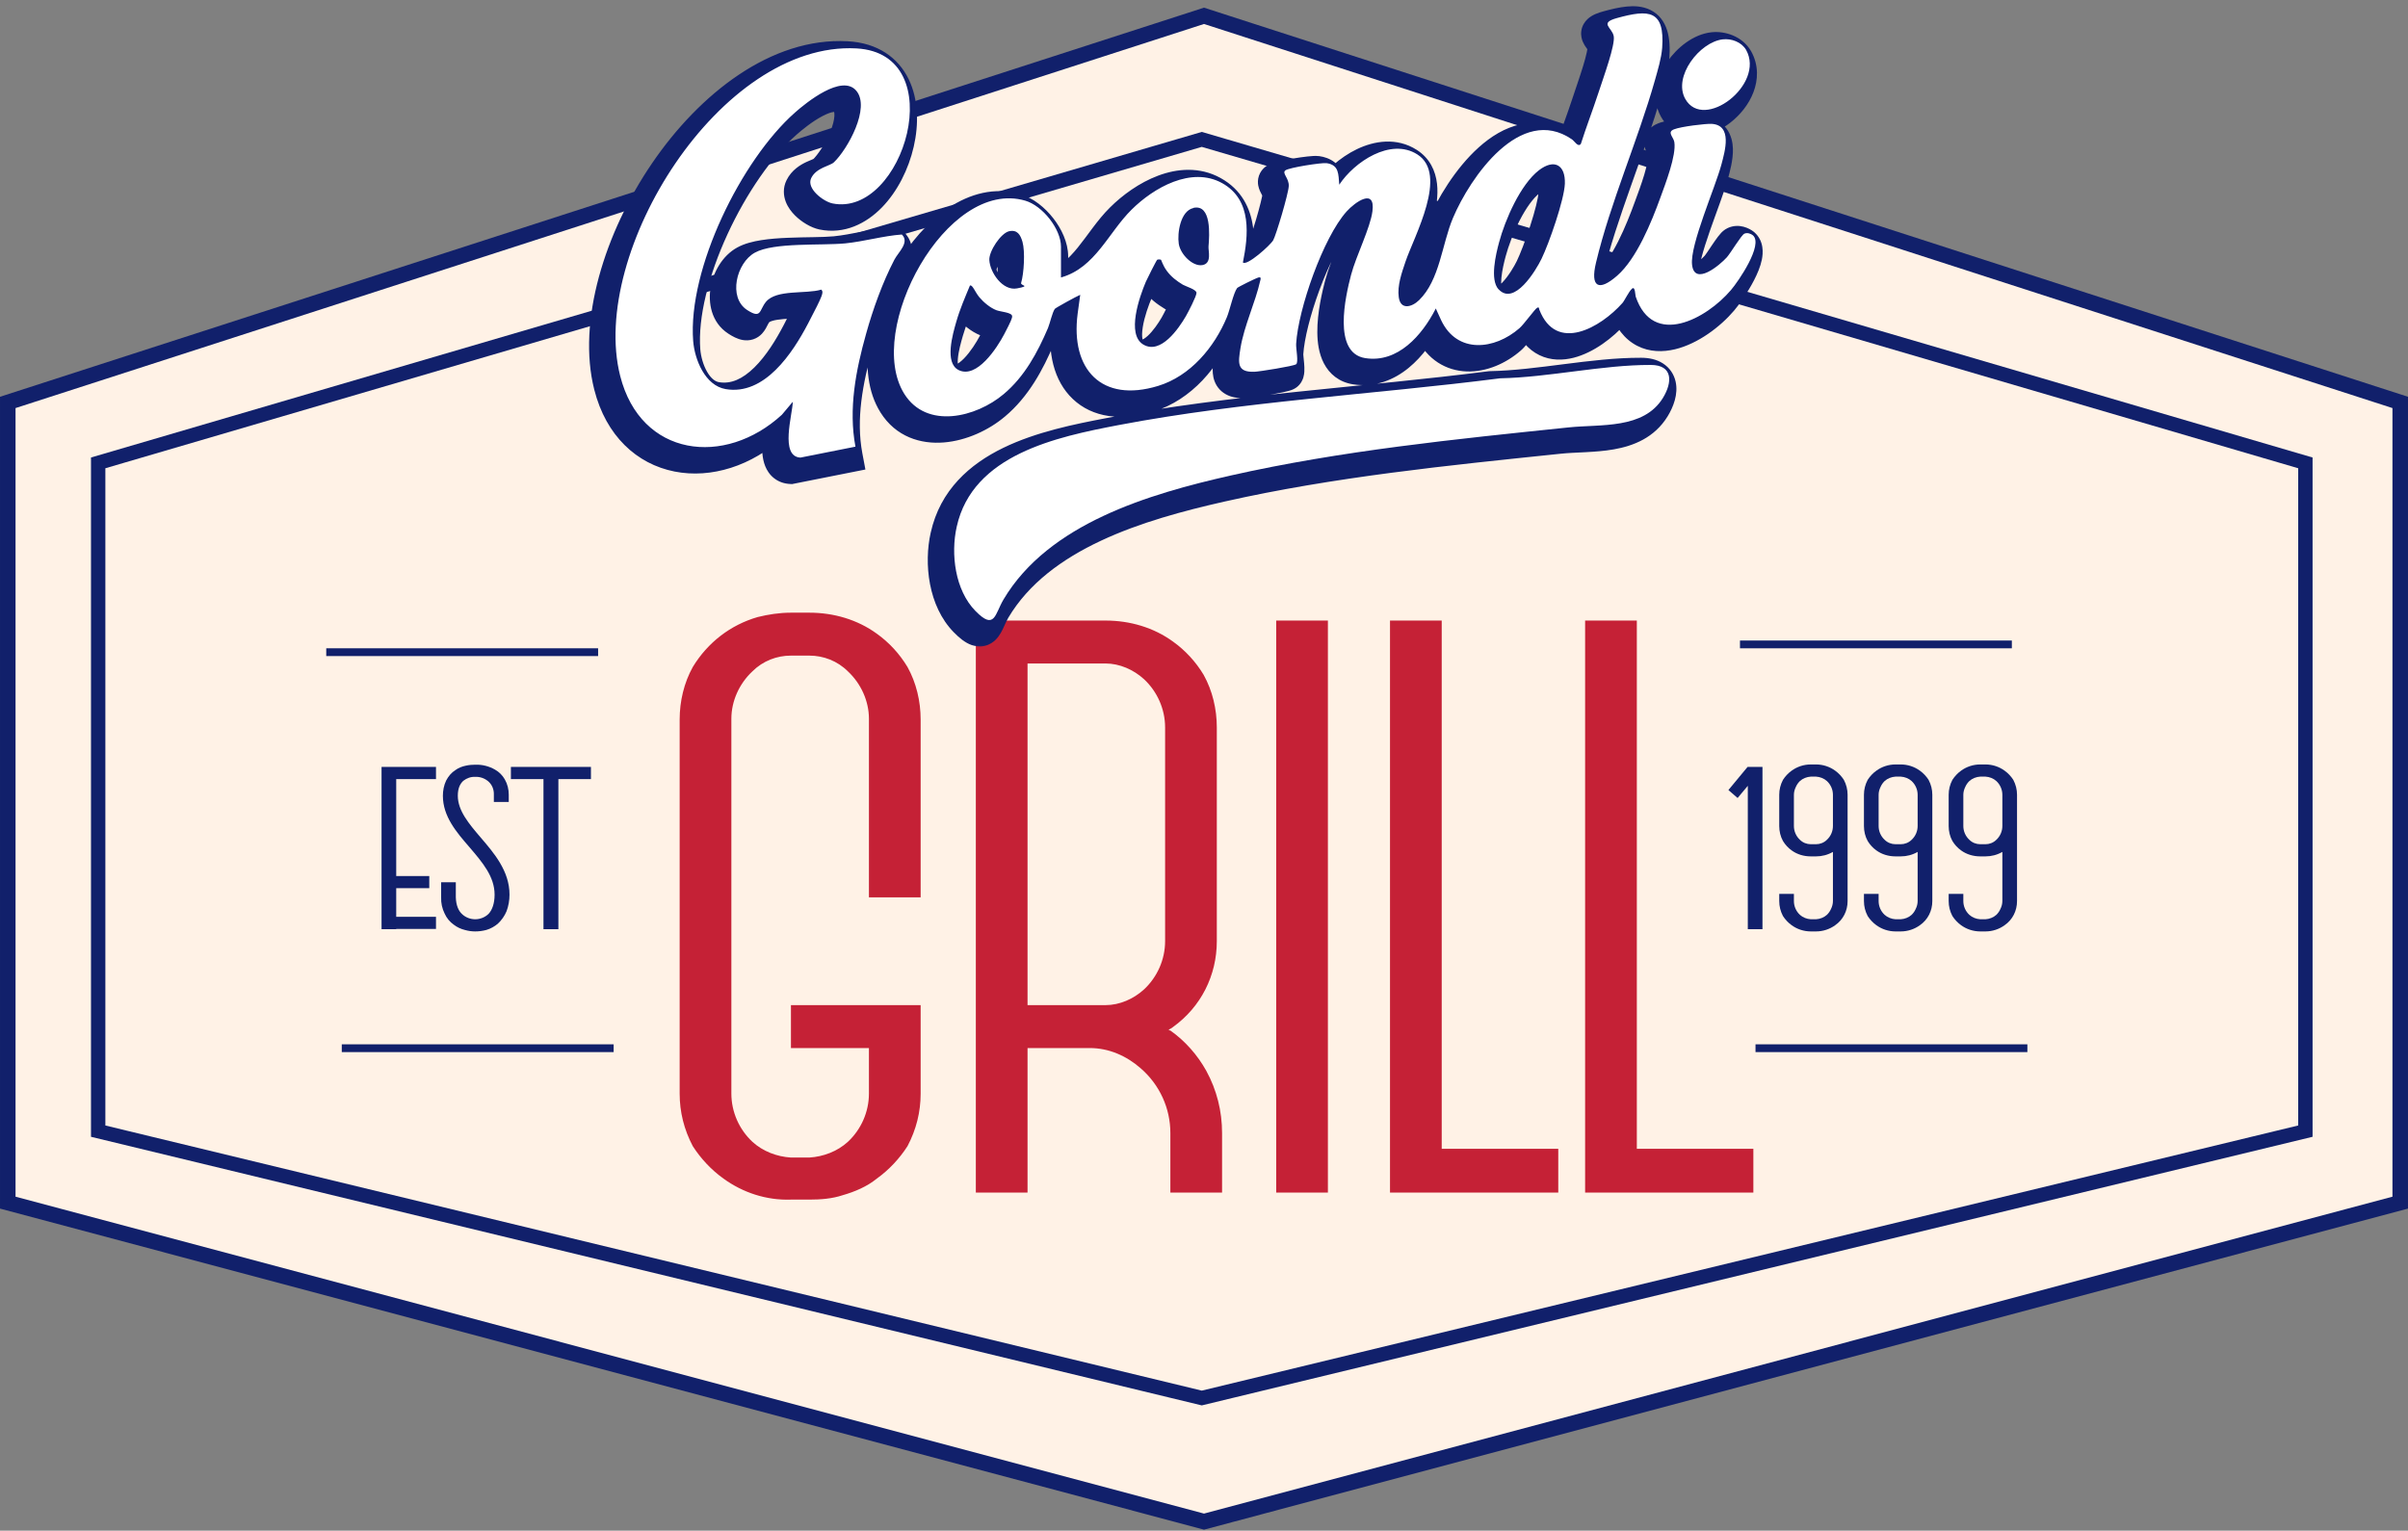 <svg xmlns="http://www.w3.org/2000/svg" width="184" height="117" viewBox="0 0 184 117" fill="none"><rect x="0" y="0" width="184" height="117" fill="#808080" stroke="none"/><path d="M183.406 30.76V91.926L92 116.307L0.594 91.926V30.76L92 1.209L183.406 30.76Z" fill="#FFF2E6" stroke="#11206B" stroke-width="1.187"></path><path d="M176.159 35.381V86.46L91.83 106.859L7.502 86.46V35.381L91.83 10.655L176.159 35.381Z" stroke="#11206B" stroke-width="1.098"></path><path d="M70.348 68.592H66.397V54.933C66.397 53.594 65.794 52.254 64.79 51.317C63.986 50.514 62.915 50.112 61.844 50.112H60.438C59.366 50.112 58.295 50.514 57.492 51.317C56.487 52.254 55.885 53.594 55.885 54.933V83.591C55.885 84.997 56.487 86.337 57.492 87.274C58.295 88.01 59.366 88.412 60.438 88.479H61.844C62.915 88.412 63.986 88.01 64.79 87.274C65.794 86.337 66.397 84.997 66.397 83.591V80.109H60.438V76.828H70.348V83.591C70.348 84.997 70.013 86.337 69.343 87.609C68.74 88.546 67.937 89.417 67 90.086C66.263 90.689 65.326 91.091 64.388 91.358C63.585 91.626 62.714 91.693 61.844 91.693H60.438C58.563 91.76 56.755 91.157 55.282 90.086C54.344 89.417 53.541 88.546 52.938 87.609C52.269 86.337 51.934 84.997 51.934 83.591V55C51.934 53.594 52.269 52.188 52.938 50.982C54.077 49.107 55.818 47.768 57.893 47.166C58.697 46.965 59.567 46.831 60.438 46.831H61.844C63.719 46.831 65.526 47.366 67 48.438C67.937 49.107 68.74 49.978 69.343 50.982C70.013 52.188 70.348 53.594 70.348 55V68.592ZM92.175 81.85C92.979 83.323 93.38 84.93 93.38 86.604V91.157H89.43V86.604C89.43 84.73 88.626 82.922 87.153 81.649C86.082 80.712 84.743 80.109 83.27 80.109H78.516V91.157H74.565V47.433H84.475C86.35 47.433 88.158 47.969 89.631 49.04C90.568 49.71 91.372 50.581 91.974 51.585C92.644 52.79 92.979 54.196 92.979 55.602V71.94C92.979 74.552 91.773 76.962 89.631 78.502C89.564 78.569 89.43 78.636 89.296 78.703C89.363 78.77 89.43 78.77 89.43 78.77C90.568 79.574 91.505 80.645 92.175 81.85ZM89.028 71.94V55.602C89.028 54.196 88.425 52.857 87.421 51.92C86.618 51.183 85.546 50.714 84.475 50.714H78.516V76.828H84.475C85.546 76.828 86.618 76.36 87.421 75.623C88.425 74.686 89.028 73.347 89.028 71.94ZM101.467 91.157H97.517V47.433H101.467V91.157ZM110.164 87.81H119.07V91.157H106.213V47.433H110.164V87.81ZM125.073 87.81H133.978V91.157H121.122V47.433H125.073V87.81Z" fill="#C52136"></path><path d="M33.315 59.552H30.276V66.96H32.802V67.89H30.276V70.075H33.315V71.005H30.276V71.024H29.155V58.622H33.315V59.552ZM36.729 64.016C37.755 65.212 38.932 66.58 38.932 68.384C38.932 68.821 38.856 69.258 38.704 69.657C38.552 70.018 38.324 70.341 38.039 70.606C37.793 70.815 37.489 70.986 37.166 71.081C36.881 71.157 36.596 71.195 36.311 71.195C36.045 71.195 35.779 71.157 35.513 71.081C35.209 71.005 34.925 70.872 34.678 70.683C34.374 70.474 34.127 70.17 33.975 69.828C33.785 69.448 33.69 69.011 33.709 68.593V67.435H34.83V68.593C34.849 69.201 35.039 69.638 35.324 69.885C35.589 70.132 35.95 70.265 36.311 70.265C36.691 70.265 37.071 70.113 37.337 69.847C37.603 69.562 37.793 69.068 37.793 68.384C37.793 66.998 36.862 65.915 35.874 64.757C34.868 63.598 33.842 62.401 33.842 60.825C33.842 60.426 33.918 60.027 34.089 59.666C34.26 59.343 34.488 59.058 34.792 58.868C35.02 58.698 35.304 58.584 35.589 58.527C35.836 58.47 36.083 58.451 36.311 58.451C36.843 58.432 37.375 58.565 37.831 58.831C38.135 59.001 38.4 59.267 38.571 59.571C38.78 59.932 38.875 60.331 38.875 60.749V61.3H37.736V60.749C37.755 60.331 37.584 59.932 37.261 59.685C36.995 59.476 36.653 59.362 36.311 59.381C35.988 59.362 35.665 59.476 35.399 59.685C35.153 59.913 34.982 60.255 34.982 60.825C34.982 61.964 35.836 62.971 36.729 64.016ZM39.039 58.622H45.155V59.552H42.667V71.024H41.528V59.552H39.039V58.622Z" fill="#11206B"></path><path d="M133.534 58.622H134.674V71.024H133.553V60.065L132.774 60.996L132.072 60.388L133.534 58.622ZM140.893 59.609C141.083 59.97 141.178 60.35 141.178 60.749V68.878C141.178 69.619 140.836 70.303 140.229 70.721C139.811 71.024 139.298 71.195 138.766 71.195H138.367C137.835 71.195 137.323 71.024 136.905 70.721C136.639 70.531 136.411 70.284 136.24 70.018C136.05 69.657 135.955 69.277 135.955 68.878V68.327H137.076V68.878C137.076 69.277 137.247 69.657 137.531 69.923C137.759 70.132 138.063 70.246 138.367 70.265H138.766C139.07 70.246 139.374 70.132 139.602 69.923C139.735 69.79 139.83 69.657 139.906 69.486C140.001 69.296 140.058 69.087 140.058 68.878V65.117C139.659 65.345 139.222 65.459 138.766 65.459H138.367C137.835 65.459 137.323 65.307 136.905 65.003C136.639 64.814 136.411 64.567 136.24 64.282C136.05 63.94 135.955 63.541 135.955 63.142V60.749C135.955 60.35 136.05 59.97 136.24 59.609C136.411 59.343 136.639 59.096 136.905 58.907C137.323 58.603 137.835 58.432 138.367 58.432H138.766C139.298 58.432 139.811 58.603 140.229 58.907C140.494 59.096 140.722 59.343 140.893 59.609ZM140.058 63.142V60.749C140.058 60.35 139.887 59.97 139.602 59.704C139.374 59.495 139.07 59.381 138.766 59.362H138.367C138.063 59.381 137.759 59.495 137.531 59.704C137.399 59.837 137.304 59.97 137.228 60.141C137.133 60.331 137.076 60.54 137.076 60.749V63.142C137.076 63.541 137.247 63.921 137.531 64.187C137.759 64.415 138.063 64.529 138.367 64.529H138.766C139.07 64.529 139.374 64.415 139.602 64.187C139.887 63.921 140.058 63.541 140.058 63.142ZM147.367 59.609C147.557 59.97 147.652 60.35 147.652 60.749V68.878C147.652 69.619 147.31 70.303 146.702 70.721C146.284 71.024 145.771 71.195 145.239 71.195H144.841C144.309 71.195 143.796 71.024 143.378 70.721C143.112 70.531 142.884 70.284 142.713 70.018C142.523 69.657 142.428 69.277 142.428 68.878V68.327H143.549V68.878C143.549 69.277 143.72 69.657 144.005 69.923C144.233 70.132 144.537 70.246 144.841 70.265H145.239C145.543 70.246 145.847 70.132 146.075 69.923C146.208 69.79 146.303 69.657 146.379 69.486C146.474 69.296 146.531 69.087 146.531 68.878V65.117C146.132 65.345 145.695 65.459 145.239 65.459H144.841C144.309 65.459 143.796 65.307 143.378 65.003C143.112 64.814 142.884 64.567 142.713 64.282C142.523 63.94 142.428 63.541 142.428 63.142V60.749C142.428 60.35 142.523 59.97 142.713 59.609C142.884 59.343 143.112 59.096 143.378 58.907C143.796 58.603 144.309 58.432 144.841 58.432H145.239C145.771 58.432 146.284 58.603 146.702 58.907C146.968 59.096 147.196 59.343 147.367 59.609ZM146.531 63.142V60.749C146.531 60.35 146.36 59.97 146.075 59.704C145.847 59.495 145.543 59.381 145.239 59.362H144.841C144.537 59.381 144.233 59.495 144.005 59.704C143.872 59.837 143.777 59.97 143.701 60.141C143.606 60.331 143.549 60.54 143.549 60.749V63.142C143.549 63.541 143.72 63.921 144.005 64.187C144.233 64.415 144.537 64.529 144.841 64.529H145.239C145.543 64.529 145.847 64.415 146.075 64.187C146.36 63.921 146.531 63.541 146.531 63.142ZM153.84 59.609C154.03 59.97 154.125 60.35 154.125 60.749V68.878C154.125 69.619 153.783 70.303 153.175 70.721C152.757 71.024 152.245 71.195 151.713 71.195H151.314C150.782 71.195 150.269 71.024 149.851 70.721C149.586 70.531 149.358 70.284 149.187 70.018C148.997 69.657 148.902 69.277 148.902 68.878V68.327H150.022V68.878C150.022 69.277 150.193 69.657 150.478 69.923C150.706 70.132 151.01 70.246 151.314 70.265H151.713C152.017 70.246 152.321 70.132 152.549 69.923C152.682 69.79 152.776 69.657 152.852 69.486C152.947 69.296 153.004 69.087 153.004 68.878V65.117C152.606 65.345 152.169 65.459 151.713 65.459H151.314C150.782 65.459 150.269 65.307 149.851 65.003C149.586 64.814 149.358 64.567 149.187 64.282C148.997 63.94 148.902 63.541 148.902 63.142V60.749C148.902 60.35 148.997 59.97 149.187 59.609C149.358 59.343 149.586 59.096 149.851 58.907C150.269 58.603 150.782 58.432 151.314 58.432H151.713C152.245 58.432 152.757 58.603 153.175 58.907C153.441 59.096 153.669 59.343 153.84 59.609ZM153.004 63.142V60.749C153.004 60.35 152.833 59.97 152.549 59.704C152.321 59.495 152.017 59.381 151.713 59.362H151.314C151.01 59.381 150.706 59.495 150.478 59.704C150.345 59.837 150.25 59.97 150.174 60.141C150.079 60.331 150.022 60.54 150.022 60.749V63.142C150.022 63.541 150.193 63.921 150.478 64.187C150.706 64.415 151.01 64.529 151.314 64.529H151.713C152.017 64.529 152.321 64.415 152.549 64.187C152.833 63.921 153.004 63.541 153.004 63.142Z" fill="#11206B"></path><mask id="path-6-outside-1_482_798" maskUnits="userSpaceOnUse" x="44.297" y="-0.241" width="91" height="50" fill="black"><rect fill="white" x="44.297" y="-0.241" width="91" height="50"></rect><path d="M125.399 28.629C127.12 28.629 127.057 29.965 126.338 31.143C124.857 33.562 121.572 33.145 119.11 33.406C110.486 34.302 101.736 35.179 93.278 37.087C87.063 38.495 79.398 40.748 75.946 46.556C75.279 47.672 75.289 48.955 73.798 47.432C72.244 45.847 71.9 43.084 72.369 40.998C73.589 35.481 79.983 34.136 84.728 33.229C94.301 31.404 104.229 30.893 113.896 29.652C117.64 29.579 121.697 28.619 125.399 28.629ZM64.704 4.435C72.046 4.831 68.281 17.398 62.869 16.282C62.181 16.137 60.856 15.145 61.252 14.342C61.648 13.539 62.691 13.424 62.983 13.143C64.026 12.152 65.799 8.972 64.693 7.668C63.588 6.365 60.846 8.595 60.012 9.336C55.913 12.955 51.804 21.299 52.231 26.805C52.346 28.223 53.139 30.205 54.714 30.476C57.696 30.987 59.834 27.712 61.013 25.459C62.191 23.207 62.201 23.081 62.034 22.883L62.014 22.873C60.856 23.228 58.593 22.831 57.79 23.812C57.269 24.448 57.456 25.146 56.351 24.427C54.891 23.478 55.527 20.829 56.945 20.047C58.395 19.244 62.003 19.515 63.849 19.338C65.298 19.192 66.748 18.764 68.177 18.659C68.792 19.264 67.906 20.005 67.603 20.589C66.707 22.31 65.966 24.375 65.444 26.252C64.662 29.037 64.089 31.988 64.631 34.876L60.429 35.711C58.833 35.638 59.824 32.416 59.845 31.446L59.01 32.436C54.651 36.44 48.227 35.679 46.652 29.464C44.264 20.026 54.317 3.872 64.704 4.435ZM122.844 2.11C125.263 1.442 126.484 1.494 126.275 4.393C126.213 5.196 125.942 6.082 125.723 6.864C124.419 11.474 122.322 16.188 121.217 20.819C120.768 22.685 121.425 23.039 122.833 21.809C124.335 20.495 125.462 17.7 126.14 15.833C126.515 14.801 127.37 12.601 127.203 11.589C127.141 11.203 126.619 10.838 127.183 10.619C127.746 10.4 129.623 10.181 130.04 10.202C131.666 10.286 131.072 12.288 130.801 13.31C130.331 15.072 128.381 19.473 128.559 20.975C128.746 22.622 130.675 21.007 131.218 20.402C131.52 20.058 132.323 18.702 132.553 18.597C132.782 18.493 133.054 18.597 133.21 18.722C134.023 19.442 132.094 22.247 131.531 22.904C129.664 25.105 125.576 27.326 124.252 23.404C124.21 23.279 124.22 22.581 123.97 22.8C123.72 23.019 123.417 23.686 123.24 23.895C121.572 25.772 118.182 27.732 116.889 24.405C116.858 24.332 116.889 24.177 116.723 24.26C116.556 24.343 115.689 25.553 115.366 25.825C113.468 27.482 110.611 27.795 109.391 25.219C108.171 22.644 109.183 24.135 108.953 24.364C107.931 26.346 106.085 28.504 103.582 28.108C101.08 27.711 102.07 23.384 102.508 21.726C102.883 20.308 103.978 18.138 104.135 16.887C104.375 15.062 102.8 16.188 102.164 16.897C100.37 18.889 98.462 24.364 98.306 27.013C98.285 27.388 98.503 28.431 98.306 28.577C98.108 28.723 95.481 29.14 95.125 29.151C93.759 29.203 93.874 28.463 94.051 27.347C94.332 25.626 95.187 23.864 95.562 22.185C95.594 22.07 95.656 21.882 95.427 21.945C95.197 22.007 93.863 22.674 93.8 22.747C93.518 23.112 93.237 24.437 93.018 24.969C92.058 27.284 90.223 29.485 87.752 30.236C83.445 31.55 81.057 28.974 81.609 24.719C81.693 24.073 81.758 23.603 81.807 23.269C81.788 23.281 81.767 23.292 81.744 23.3C81.586 23.353 79.93 24.259 79.867 24.343C79.669 24.625 79.502 25.417 79.346 25.803C78.543 27.68 77.553 29.527 75.957 30.862C73.871 32.624 70.085 33.583 68.364 30.84C65.32 25.98 71.598 14.311 77.605 16.073C78.929 16.459 80.337 18.232 80.337 19.598V21.945L80.368 21.934C82.954 21.193 83.966 18.503 85.728 16.762C87.418 15.083 90.296 13.435 92.643 14.728C94.989 16.021 94.635 18.805 94.238 20.797C94.541 21.089 96.335 19.484 96.554 19.098C96.773 18.712 97.711 15.562 97.742 14.957C97.773 14.352 97.2 13.977 97.481 13.758C97.763 13.539 100.276 13.153 100.631 13.205C101.601 13.341 101.528 14.071 101.601 14.853C102.737 13.122 105.522 11.235 107.566 12.538C109.964 14.061 107.326 18.774 106.658 20.745C106.377 21.58 106.022 22.571 106.147 23.457C106.283 24.447 107.149 24.218 107.701 23.676C109.286 22.133 109.443 19.4 110.288 17.398C111.602 14.29 115.45 8.7 119.371 11.38C119.58 11.516 119.841 12.016 120.06 11.735C120.477 10.431 120.967 9.159 121.395 7.856C121.822 6.552 122.698 4.164 122.573 3.496C122.448 2.829 121.426 2.495 122.844 2.11ZM74.101 23.457C73.771 23.065 73.563 22.449 73.377 22.567C73.002 23.472 72.608 24.377 72.338 25.323C72.067 26.273 71.421 28.462 72.505 29.015C73.902 29.724 75.456 27.316 75.998 26.283C76.54 25.251 76.614 25.032 76.603 24.907C76.603 24.615 75.738 24.573 75.404 24.448C74.925 24.26 74.434 23.853 74.101 23.457ZM87.971 20.589C87.919 20.558 87.741 20.558 87.689 20.589C87.633 20.627 86.917 22.049 86.823 22.268C86.344 23.394 85.311 26.304 86.636 27.075C87.96 27.847 89.326 25.855 89.879 24.907C90.046 24.614 90.703 23.363 90.692 23.113C90.682 22.862 89.889 22.633 89.649 22.497C89.17 22.205 88.753 21.893 88.419 21.434C88.086 20.975 88.012 20.6 87.971 20.578V20.589ZM81.901 23.447C81.914 23.328 81.917 23.263 81.914 23.231C81.901 23.416 81.891 23.543 81.901 23.447ZM118.839 14.78C118.891 13.331 118.025 12.851 116.857 13.747C115.439 14.842 114.271 17.544 113.812 19.254C113.573 20.151 113.094 22.101 113.771 22.852V22.841C114.971 24.155 116.628 21.402 117.056 20.516C117.629 19.337 118.787 16.022 118.839 14.78ZM77.395 19.223C77.239 18.681 77 18.274 76.374 18.409C75.738 18.555 74.83 19.932 74.861 20.61C74.913 21.569 75.883 22.987 76.978 22.779C78.073 22.57 77.229 22.581 77.292 22.362C77.511 21.621 77.604 19.963 77.395 19.223ZM91.61 19.567C91.683 18.711 91.849 16.313 90.452 16.626V16.637C89.462 16.856 89.212 18.555 89.337 19.368C89.462 20.182 90.411 21.131 91.151 20.995C91.891 20.86 91.579 19.9 91.61 19.567ZM130.904 3.743C131.561 3.665 132.337 3.945 132.688 4.548C134.164 7.197 129.438 10.796 128.038 8.293C127.086 6.583 129.143 3.945 130.904 3.743Z"></path></mask><path d="M125.399 28.629C127.12 28.629 127.057 29.965 126.338 31.143C124.857 33.562 121.572 33.145 119.11 33.406C110.486 34.302 101.736 35.179 93.278 37.087C87.063 38.495 79.398 40.748 75.946 46.556C75.279 47.672 75.289 48.955 73.798 47.432C72.244 45.847 71.9 43.084 72.369 40.998C73.589 35.481 79.983 34.136 84.728 33.229C94.301 31.404 104.229 30.893 113.896 29.652C117.64 29.579 121.697 28.619 125.399 28.629ZM64.704 4.435C72.046 4.831 68.281 17.398 62.869 16.282C62.181 16.137 60.856 15.145 61.252 14.342C61.648 13.539 62.691 13.424 62.983 13.143C64.026 12.152 65.799 8.972 64.693 7.668C63.588 6.365 60.846 8.595 60.012 9.336C55.913 12.955 51.804 21.299 52.231 26.805C52.346 28.223 53.139 30.205 54.714 30.476C57.696 30.987 59.834 27.712 61.013 25.459C62.191 23.207 62.201 23.081 62.034 22.883L62.014 22.873C60.856 23.228 58.593 22.831 57.79 23.812C57.269 24.448 57.456 25.146 56.351 24.427C54.891 23.478 55.527 20.829 56.945 20.047C58.395 19.244 62.003 19.515 63.849 19.338C65.298 19.192 66.748 18.764 68.177 18.659C68.792 19.264 67.906 20.005 67.603 20.589C66.707 22.31 65.966 24.375 65.444 26.252C64.662 29.037 64.089 31.988 64.631 34.876L60.429 35.711C58.833 35.638 59.824 32.416 59.845 31.446L59.01 32.436C54.651 36.44 48.227 35.679 46.652 29.464C44.264 20.026 54.317 3.872 64.704 4.435ZM122.844 2.11C125.263 1.442 126.484 1.494 126.275 4.393C126.213 5.196 125.942 6.082 125.723 6.864C124.419 11.474 122.322 16.188 121.217 20.819C120.768 22.685 121.425 23.039 122.833 21.809C124.335 20.495 125.462 17.7 126.14 15.833C126.515 14.801 127.37 12.601 127.203 11.589C127.141 11.203 126.619 10.838 127.183 10.619C127.746 10.4 129.623 10.181 130.04 10.202C131.666 10.286 131.072 12.288 130.801 13.31C130.331 15.072 128.381 19.473 128.559 20.975C128.746 22.622 130.675 21.007 131.218 20.402C131.52 20.058 132.323 18.702 132.553 18.597C132.782 18.493 133.054 18.597 133.21 18.722C134.023 19.442 132.094 22.247 131.531 22.904C129.664 25.105 125.576 27.326 124.252 23.404C124.21 23.279 124.22 22.581 123.97 22.8C123.72 23.019 123.417 23.686 123.24 23.895C121.572 25.772 118.182 27.732 116.889 24.405C116.858 24.332 116.889 24.177 116.723 24.26C116.556 24.343 115.689 25.553 115.366 25.825C113.468 27.482 110.611 27.795 109.391 25.219C108.171 22.644 109.183 24.135 108.953 24.364C107.931 26.346 106.085 28.504 103.582 28.108C101.08 27.711 102.07 23.384 102.508 21.726C102.883 20.308 103.978 18.138 104.135 16.887C104.375 15.062 102.8 16.188 102.164 16.897C100.37 18.889 98.462 24.364 98.306 27.013C98.285 27.388 98.503 28.431 98.306 28.577C98.108 28.723 95.481 29.14 95.125 29.151C93.759 29.203 93.874 28.463 94.051 27.347C94.332 25.626 95.187 23.864 95.562 22.185C95.594 22.07 95.656 21.882 95.427 21.945C95.197 22.007 93.863 22.674 93.8 22.747C93.518 23.112 93.237 24.437 93.018 24.969C92.058 27.284 90.223 29.485 87.752 30.236C83.445 31.55 81.057 28.974 81.609 24.719C81.693 24.073 81.758 23.603 81.807 23.269C81.788 23.281 81.767 23.292 81.744 23.3C81.586 23.353 79.93 24.259 79.867 24.343C79.669 24.625 79.502 25.417 79.346 25.803C78.543 27.68 77.553 29.527 75.957 30.862C73.871 32.624 70.085 33.583 68.364 30.84C65.32 25.98 71.598 14.311 77.605 16.073C78.929 16.459 80.337 18.232 80.337 19.598V21.945L80.368 21.934C82.954 21.193 83.966 18.503 85.728 16.762C87.418 15.083 90.296 13.435 92.643 14.728C94.989 16.021 94.635 18.805 94.238 20.797C94.541 21.089 96.335 19.484 96.554 19.098C96.773 18.712 97.711 15.562 97.742 14.957C97.773 14.352 97.2 13.977 97.481 13.758C97.763 13.539 100.276 13.153 100.631 13.205C101.601 13.341 101.528 14.071 101.601 14.853C102.737 13.122 105.522 11.235 107.566 12.538C109.964 14.061 107.326 18.774 106.658 20.745C106.377 21.58 106.022 22.571 106.147 23.457C106.283 24.447 107.149 24.218 107.701 23.676C109.286 22.133 109.443 19.4 110.288 17.398C111.602 14.29 115.45 8.7 119.371 11.38C119.58 11.516 119.841 12.016 120.06 11.735C120.477 10.431 120.967 9.159 121.395 7.856C121.822 6.552 122.698 4.164 122.573 3.496C122.448 2.829 121.426 2.495 122.844 2.11ZM74.101 23.457C73.771 23.065 73.563 22.449 73.377 22.567C73.002 23.472 72.608 24.377 72.338 25.323C72.067 26.273 71.421 28.462 72.505 29.015C73.902 29.724 75.456 27.316 75.998 26.283C76.54 25.251 76.614 25.032 76.603 24.907C76.603 24.615 75.738 24.573 75.404 24.448C74.925 24.26 74.434 23.853 74.101 23.457ZM87.971 20.589C87.919 20.558 87.741 20.558 87.689 20.589C87.633 20.627 86.917 22.049 86.823 22.268C86.344 23.394 85.311 26.304 86.636 27.075C87.96 27.847 89.326 25.855 89.879 24.907C90.046 24.614 90.703 23.363 90.692 23.113C90.682 22.862 89.889 22.633 89.649 22.497C89.17 22.205 88.753 21.893 88.419 21.434C88.086 20.975 88.012 20.6 87.971 20.578V20.589ZM81.901 23.447C81.914 23.328 81.917 23.263 81.914 23.231C81.901 23.416 81.891 23.543 81.901 23.447ZM118.839 14.78C118.891 13.331 118.025 12.851 116.857 13.747C115.439 14.842 114.271 17.544 113.812 19.254C113.573 20.151 113.094 22.101 113.771 22.852V22.841C114.971 24.155 116.628 21.402 117.056 20.516C117.629 19.337 118.787 16.022 118.839 14.78ZM77.395 19.223C77.239 18.681 77 18.274 76.374 18.409C75.738 18.555 74.83 19.932 74.861 20.61C74.913 21.569 75.883 22.987 76.978 22.779C78.073 22.57 77.229 22.581 77.292 22.362C77.511 21.621 77.604 19.963 77.395 19.223ZM91.61 19.567C91.683 18.711 91.849 16.313 90.452 16.626V16.637C89.462 16.856 89.212 18.555 89.337 19.368C89.462 20.182 90.411 21.131 91.151 20.995C91.891 20.86 91.579 19.9 91.61 19.567ZM130.904 3.743C131.561 3.665 132.337 3.945 132.688 4.548C134.164 7.197 129.438 10.796 128.038 8.293C127.086 6.583 129.143 3.945 130.904 3.743Z" fill="#11206B"></path><path d="M125.399 28.629L125.396 29.913L125.399 29.913L125.399 28.629ZM126.338 31.143L127.433 31.813L127.433 31.812L126.338 31.143ZM119.11 33.406L119.243 34.682L119.246 34.682L119.11 33.406ZM93.278 37.087L92.996 35.835L92.995 35.835L93.278 37.087ZM75.946 46.556L77.048 47.215L77.05 47.212L75.946 46.556ZM73.798 47.432L74.715 46.534L74.715 46.533L73.798 47.432ZM72.369 40.998L73.621 41.28L73.622 41.276L72.369 40.998ZM84.728 33.229L84.487 31.968L84.487 31.968L84.728 33.229ZM113.896 29.652L113.871 28.368L113.802 28.37L113.733 28.378L113.896 29.652ZM64.704 4.435L64.635 5.716L64.635 5.716L64.704 4.435ZM62.869 16.282L62.603 17.538L62.61 17.54L62.869 16.282ZM61.252 14.342L60.101 13.774L60.101 13.774L61.252 14.342ZM62.983 13.143L62.099 12.212L62.093 12.219L62.983 13.143ZM64.693 7.668L65.672 6.838L65.672 6.838L64.693 7.668ZM60.012 9.336L60.861 10.298L60.864 10.296L60.012 9.336ZM52.231 26.805L50.952 26.904L50.952 26.909L52.231 26.805ZM54.714 30.476L54.496 31.741L54.497 31.741L54.714 30.476ZM61.013 25.459L62.15 26.054L62.15 26.054L61.013 25.459ZM62.034 22.883L63.016 22.056L62.837 21.844L62.586 21.724L62.034 22.883ZM62.014 22.873L62.566 21.714L62.115 21.5L61.638 21.646L62.014 22.873ZM57.79 23.812L58.783 24.625L58.783 24.625L57.79 23.812ZM56.351 24.427L57.051 23.351L57.05 23.351L56.351 24.427ZM56.945 20.047L57.565 21.171L57.567 21.17L56.945 20.047ZM63.849 19.338L63.971 20.616L63.977 20.615L63.849 19.338ZM68.177 18.659L69.077 17.744L68.662 17.337L68.083 17.379L68.177 18.659ZM67.603 20.589L68.742 21.182L68.743 21.179L67.603 20.589ZM65.444 26.252L66.68 26.599L66.681 26.596L65.444 26.252ZM64.631 34.876L64.881 36.135L66.127 35.888L65.892 34.639L64.631 34.876ZM60.429 35.711L60.37 36.993L60.526 37.001L60.679 36.97L60.429 35.711ZM59.845 31.446L61.128 31.473L61.206 27.84L58.864 30.618L59.845 31.446ZM59.01 32.436L59.878 33.381L59.938 33.326L59.991 33.263L59.01 32.436ZM46.652 29.464L45.408 29.779L45.408 29.779L46.652 29.464ZM122.844 2.11L123.181 3.348L123.185 3.347L122.844 2.11ZM126.275 4.393L127.555 4.493L127.556 4.485L126.275 4.393ZM125.723 6.864L126.958 7.214L126.959 7.211L125.723 6.864ZM121.217 20.819L122.465 21.118L122.465 21.117L121.217 20.819ZM122.833 21.809L123.678 22.775L123.678 22.775L122.833 21.809ZM126.14 15.833L124.933 15.395L124.933 15.395L126.14 15.833ZM127.203 11.589L125.936 11.795L125.937 11.798L127.203 11.589ZM127.183 10.619L126.718 9.423L126.717 9.423L127.183 10.619ZM130.04 10.202L130.106 8.921L130.104 8.92L130.04 10.202ZM130.801 13.31L132.041 13.64L132.041 13.639L130.801 13.31ZM128.559 20.975L129.834 20.83L129.833 20.824L128.559 20.975ZM131.218 20.402L132.173 21.259L132.182 21.249L131.218 20.402ZM132.553 18.597L132.022 17.428L132.02 17.429L132.553 18.597ZM133.21 18.722L134.06 17.761L134.036 17.739L134.011 17.719L133.21 18.722ZM131.531 22.904L130.557 22.069L130.552 22.074L131.531 22.904ZM124.252 23.404L123.034 23.809L123.036 23.815L124.252 23.404ZM123.97 22.8L123.125 21.834L123.124 21.835L123.97 22.8ZM123.24 23.895L124.2 24.747L124.209 24.737L124.218 24.726L123.24 23.895ZM116.889 24.405L118.085 23.941L118.078 23.923L118.071 23.905L116.889 24.405ZM116.723 24.26L116.149 23.112L116.149 23.112L116.723 24.26ZM115.366 25.825L114.541 24.841L114.532 24.849L114.522 24.858L115.366 25.825ZM109.391 25.219L108.231 25.768L108.231 25.768L109.391 25.219ZM108.953 24.364L108.046 23.457L107.904 23.598L107.812 23.776L108.953 24.364ZM103.582 28.108L103.381 29.375L103.381 29.375L103.582 28.108ZM102.508 21.726L101.267 21.397L101.267 21.398L102.508 21.726ZM104.135 16.887L102.862 16.72L102.861 16.728L104.135 16.887ZM102.164 16.897L103.118 17.756L103.119 17.754L102.164 16.897ZM98.306 27.013L97.024 26.937L97.024 26.942L98.306 27.013ZM98.306 28.577L99.067 29.611L99.07 29.609L98.306 28.577ZM95.125 29.151L95.086 27.868L95.076 27.868L95.125 29.151ZM94.051 27.347L92.784 27.14L92.783 27.145L94.051 27.347ZM95.562 22.185L94.324 21.847L94.316 21.876L94.31 21.905L95.562 22.185ZM95.427 21.945L95.089 20.706L95.088 20.706L95.427 21.945ZM93.8 22.747L92.828 21.909L92.805 21.935L92.784 21.963L93.8 22.747ZM93.018 24.969L94.203 25.46L94.204 25.458L93.018 24.969ZM87.752 30.236L87.379 29.008L87.377 29.008L87.752 30.236ZM81.609 24.719L80.337 24.554L80.337 24.554L81.609 24.719ZM81.807 23.269L83.077 23.454L83.484 20.658L81.111 22.19L81.807 23.269ZM81.744 23.3L81.338 22.082L81.335 22.083L81.744 23.3ZM79.867 24.343L78.842 23.571L78.829 23.587L78.817 23.604L79.867 24.343ZM79.346 25.803L80.526 26.308L80.531 26.297L80.535 26.285L79.346 25.803ZM75.957 30.862L75.133 29.877L75.129 29.881L75.957 30.862ZM68.364 30.84L67.277 31.521L67.277 31.522L68.364 30.84ZM77.605 16.073L77.243 17.305L77.245 17.306L77.605 16.073ZM80.337 19.598H81.62V19.598L80.337 19.598ZM80.337 21.945H79.053V23.743L80.754 23.158L80.337 21.945ZM80.368 21.934L80.015 20.7L79.983 20.709L79.951 20.72L80.368 21.934ZM85.728 16.762L86.631 17.675L86.633 17.672L85.728 16.762ZM92.643 14.728L93.262 13.604L93.262 13.604L92.643 14.728ZM94.238 20.797L92.979 20.547L92.843 21.234L93.347 21.721L94.238 20.797ZM96.554 19.098L97.67 19.732L97.67 19.731L96.554 19.098ZM97.742 14.957L99.024 15.024L99.024 15.023L97.742 14.957ZM97.481 13.758L96.694 12.744L96.693 12.745L97.481 13.758ZM100.631 13.205L100.444 14.475L100.453 14.476L100.631 13.205ZM101.601 14.853L100.323 14.972L100.663 18.619L102.673 15.557L101.601 14.853ZM107.566 12.538L106.876 13.62L106.878 13.622L107.566 12.538ZM106.658 20.745L105.442 20.334L105.442 20.335L106.658 20.745ZM106.147 23.457L107.419 23.283L107.418 23.278L106.147 23.457ZM107.701 23.676L106.806 22.756L106.802 22.76L107.701 23.676ZM110.288 17.398L109.106 16.898L109.105 16.899L110.288 17.398ZM119.371 11.38L118.647 12.44L118.659 12.448L118.672 12.456L119.371 11.38ZM120.06 11.735L121.073 12.523L121.213 12.343L121.282 12.126L120.06 11.735ZM121.395 7.856L122.614 8.256V8.256L121.395 7.856ZM122.573 3.496L123.835 3.26L123.835 3.26L122.573 3.496ZM74.101 23.457L73.119 24.284L73.119 24.284L74.101 23.457ZM73.377 22.567L72.692 21.481L72.347 21.699L72.191 22.076L73.377 22.567ZM72.338 25.323L71.104 24.971L71.104 24.971L72.338 25.323ZM72.505 29.015L71.922 30.158L71.924 30.16L72.505 29.015ZM75.998 26.283L77.134 26.88L77.134 26.88L75.998 26.283ZM76.603 24.907H75.32V24.96L75.324 25.012L76.603 24.907ZM75.404 24.448L74.937 25.643L74.945 25.646L74.954 25.649L75.404 24.448ZM87.971 20.589L87.31 21.69L89.254 22.856V20.589H87.971ZM87.689 20.589L87.028 19.488L86.994 19.509L86.962 19.531L87.689 20.589ZM86.823 22.268L85.644 21.762L85.642 21.765L86.823 22.268ZM86.636 27.075L85.99 28.184L85.99 28.184L86.636 27.075ZM89.879 24.907L90.988 25.552L90.993 25.543L89.879 24.907ZM90.692 23.113L91.975 23.059L91.975 23.058L90.692 23.113ZM89.649 22.497L88.982 23.594L89 23.605L89.018 23.615L89.649 22.497ZM88.419 21.434L87.381 22.189L87.381 22.189L88.419 21.434ZM87.971 20.578L88.56 19.438L86.687 18.471V20.578H87.971ZM81.901 23.447L83.178 23.581L83.178 23.581L81.901 23.447ZM81.914 23.231L83.191 23.1L80.634 23.139L81.914 23.231ZM118.839 14.78L120.121 14.835L120.122 14.827L118.839 14.78ZM116.857 13.747L116.076 12.729L116.073 12.731L116.857 13.747ZM113.812 19.254L112.573 18.922L112.573 18.922L113.812 19.254ZM113.771 22.852L112.819 23.712L115.055 26.189V22.852H113.771ZM113.771 22.841L114.72 21.976L112.488 19.531V22.841H113.771ZM117.056 20.516L115.902 19.954L115.9 19.958L117.056 20.516ZM77.395 19.223L78.631 18.875L78.629 18.867L77.395 19.223ZM76.374 18.409L76.102 17.155L76.095 17.157L76.087 17.158L76.374 18.409ZM74.861 20.61L73.579 20.668L73.58 20.679L74.861 20.61ZM76.978 22.779L77.219 24.039L77.219 24.039L76.978 22.779ZM77.292 22.362L76.061 21.998L76.058 22.009L77.292 22.362ZM91.61 19.567L92.888 19.686L92.889 19.676L91.61 19.567ZM90.452 16.626L90.172 15.374L89.169 15.598V16.626H90.452ZM90.452 16.637L90.73 17.89L91.736 17.667V16.637H90.452ZM89.337 19.368L88.068 19.563L88.068 19.564L89.337 19.368ZM91.151 20.995L91.382 22.258L91.383 22.258L91.151 20.995ZM130.904 3.743L131.05 5.019L131.056 5.018L130.904 3.743ZM132.688 4.548L133.809 3.923L133.803 3.913L133.798 3.904L132.688 4.548ZM128.038 8.293L126.917 8.917L126.918 8.92L128.038 8.293ZM125.399 28.629L125.399 29.913C125.678 29.913 125.73 29.969 125.682 29.938C125.654 29.92 125.616 29.887 125.583 29.839C125.55 29.791 125.537 29.75 125.532 29.729C125.525 29.699 125.544 29.751 125.499 29.912C125.457 30.065 125.374 30.259 125.242 30.474L126.338 31.143L127.433 31.812C127.851 31.127 128.257 30.133 128.035 29.159C127.911 28.614 127.593 28.113 127.064 27.775C126.566 27.457 125.981 27.346 125.4 27.346L125.399 28.629ZM126.338 31.143L125.243 30.473C124.778 31.233 124.014 31.619 122.87 31.82C122.295 31.92 121.673 31.965 121.003 32C120.36 32.034 119.636 32.059 118.975 32.129L119.11 33.406L119.246 34.682C119.816 34.621 120.425 34.601 121.137 34.564C121.821 34.528 122.575 34.478 123.314 34.348C124.797 34.087 126.417 33.472 127.433 31.813L126.338 31.143ZM119.11 33.406L118.978 32.129C110.371 33.024 101.542 33.907 92.996 35.835L93.278 37.087L93.561 38.339C101.93 36.451 110.6 35.581 119.243 34.682L119.11 33.406ZM93.278 37.087L92.995 35.835C89.867 36.544 86.286 37.483 83.031 39.009C79.776 40.536 76.748 42.695 74.843 45.9L75.946 46.556L77.05 47.212C78.597 44.608 81.127 42.737 84.121 41.333C87.115 39.929 90.474 39.038 93.562 38.339L93.278 37.087ZM75.946 46.556L74.845 45.897C74.632 46.252 74.471 46.626 74.372 46.843C74.316 46.966 74.279 47.041 74.249 47.093C74.218 47.148 74.223 47.127 74.269 47.08C74.324 47.024 74.452 46.92 74.653 46.871C74.858 46.821 75.019 46.857 75.091 46.882C75.151 46.903 75.145 46.914 75.064 46.853C74.987 46.795 74.873 46.696 74.715 46.534L73.798 47.432L72.881 48.33C73.276 48.733 73.73 49.126 74.246 49.306C74.538 49.408 74.888 49.456 75.26 49.365C75.63 49.275 75.904 49.077 76.093 48.887C76.415 48.562 76.609 48.124 76.705 47.913C76.839 47.622 76.927 47.417 77.048 47.215L75.946 46.556ZM73.798 47.432L74.715 46.533C73.574 45.37 73.208 43.118 73.621 41.28L72.369 40.998L71.117 40.717C70.592 43.05 70.914 46.324 72.881 48.33L73.798 47.432ZM72.369 40.998L73.622 41.276C74.119 39.031 75.654 37.577 77.788 36.539C79.956 35.485 82.577 34.947 84.969 34.489L84.728 33.229L84.487 31.968C82.133 32.418 79.185 33.006 76.665 34.231C74.111 35.472 71.84 37.448 71.116 40.721L72.369 40.998ZM84.728 33.229L84.968 34.49C94.506 32.671 104.246 32.184 114.06 30.925L113.896 29.652L113.733 28.378C104.212 29.601 94.096 30.136 84.487 31.968L84.728 33.229ZM113.896 29.652L113.922 30.935C115.877 30.897 117.901 30.628 119.826 30.382C121.782 30.133 123.641 29.908 125.396 29.913L125.399 28.629L125.403 27.346C123.456 27.34 121.435 27.589 119.501 27.836C117.536 28.086 115.66 28.333 113.871 28.368L113.896 29.652ZM64.704 4.435L64.635 5.716C66.031 5.792 66.743 6.398 67.123 7.174C67.547 8.041 67.627 9.291 67.318 10.639C67.012 11.974 66.361 13.23 65.551 14.063C64.748 14.889 63.918 15.188 63.128 15.025L62.869 16.282L62.61 17.54C64.526 17.934 66.197 17.081 67.392 15.852C68.581 14.63 69.427 12.928 69.82 11.212C70.211 9.508 70.194 7.612 69.429 6.046C68.618 4.389 67.048 3.276 64.773 3.153L64.704 4.435ZM62.869 16.282L63.136 15.027C63.142 15.028 63.062 15.007 62.92 14.924C62.788 14.846 62.659 14.748 62.56 14.649C62.453 14.543 62.433 14.488 62.44 14.507C62.446 14.523 62.463 14.575 62.463 14.654C62.463 14.739 62.443 14.83 62.403 14.91L61.252 14.342L60.101 13.774C59.809 14.365 59.866 14.959 60.041 15.42C60.207 15.856 60.487 16.208 60.748 16.468C61.245 16.963 61.96 17.402 62.603 17.538L62.869 16.282ZM61.252 14.342L62.403 14.91C62.407 14.903 62.441 14.832 62.706 14.707C62.86 14.634 62.943 14.606 63.156 14.514C63.241 14.477 63.352 14.427 63.462 14.366C63.569 14.307 63.724 14.211 63.874 14.067L62.983 13.143L62.093 12.219C62.21 12.105 62.302 12.086 62.135 12.159C62.058 12.192 61.8 12.296 61.607 12.387C61.179 12.59 60.494 12.978 60.101 13.774L61.252 14.342ZM62.983 13.143L63.867 14.073C64.551 13.424 65.347 12.214 65.835 11.002C66.083 10.386 66.284 9.691 66.321 9.004C66.358 8.322 66.238 7.505 65.672 6.838L64.693 7.668L63.714 8.498C63.714 8.498 63.715 8.498 63.715 8.499C63.715 8.499 63.715 8.499 63.715 8.5C63.716 8.501 63.717 8.503 63.719 8.507C63.723 8.515 63.73 8.531 63.737 8.559C63.752 8.617 63.766 8.716 63.758 8.865C63.741 9.172 63.641 9.578 63.453 10.044C63.07 10.995 62.459 11.87 62.099 12.212L62.983 13.143ZM64.693 7.668L65.672 6.838C65.055 6.111 64.218 5.933 63.501 5.996C62.829 6.055 62.181 6.323 61.654 6.599C60.586 7.16 59.599 7.986 59.16 8.376L60.012 9.336L60.864 10.296C61.259 9.945 62.06 9.286 62.848 8.872C63.249 8.662 63.546 8.569 63.725 8.554C63.859 8.542 63.779 8.574 63.715 8.499L64.693 7.668ZM60.012 9.336L59.162 8.374C56.939 10.337 54.793 13.494 53.258 16.826C51.73 20.145 50.714 23.84 50.952 26.904L52.231 26.805L53.511 26.706C53.322 24.264 54.146 21.034 55.59 17.9C57.028 14.778 58.986 11.954 60.861 10.298L60.012 9.336ZM52.231 26.805L50.952 26.909C51.023 27.78 51.296 28.819 51.815 29.714C52.33 30.603 53.193 31.516 54.496 31.741L54.714 30.476L54.932 29.211C54.66 29.164 54.34 28.952 54.036 28.427C53.735 27.909 53.555 27.248 53.511 26.701L52.231 26.805ZM54.714 30.476L54.497 31.741C56.562 32.094 58.236 31.102 59.44 29.919C60.639 28.74 61.543 27.215 62.15 26.054L61.013 25.459L59.875 24.864C59.304 25.956 58.55 27.195 57.64 28.088C56.734 28.979 55.849 29.368 54.931 29.211L54.714 30.476ZM61.013 25.459L62.15 26.054C62.725 24.955 63.065 24.283 63.227 23.859C63.302 23.662 63.412 23.343 63.392 22.982C63.365 22.494 63.124 22.185 63.016 22.056L62.034 22.883L61.052 23.71C61.052 23.709 61.048 23.705 61.043 23.698C61.037 23.691 61.028 23.679 61.018 23.665C60.997 23.636 60.968 23.591 60.938 23.532C60.873 23.401 60.837 23.26 60.829 23.123C60.818 22.912 60.883 22.802 60.829 22.943C60.733 23.194 60.479 23.711 59.875 24.864L61.013 25.459ZM62.034 22.883L62.586 21.724L62.566 21.714L62.014 22.873L61.462 24.032L61.482 24.042L62.034 22.883ZM62.014 22.873L61.638 21.646C61.497 21.689 61.263 21.724 60.886 21.752C60.606 21.772 60.035 21.798 59.662 21.829C59.228 21.865 58.724 21.928 58.246 22.075C57.769 22.223 57.216 22.488 56.797 22.998L57.79 23.812L58.783 24.625C58.766 24.646 58.797 24.592 59.005 24.528C59.215 24.463 59.499 24.418 59.876 24.387C60.313 24.35 60.576 24.348 61.071 24.312C61.469 24.283 61.952 24.235 62.39 24.101L62.014 22.873ZM57.79 23.812L56.797 22.998C56.573 23.272 56.434 23.542 56.356 23.696C56.31 23.787 56.296 23.815 56.282 23.839C56.27 23.86 56.296 23.81 56.36 23.742C56.435 23.663 56.566 23.558 56.757 23.496C56.945 23.435 57.103 23.444 57.191 23.46C57.27 23.474 57.299 23.493 57.261 23.475C57.227 23.458 57.16 23.422 57.051 23.351L56.351 24.427L55.65 25.503C55.953 25.7 56.331 25.915 56.746 25.988C56.98 26.029 57.26 26.032 57.552 25.937C57.846 25.841 58.065 25.674 58.218 25.513C58.46 25.26 58.616 24.916 58.645 24.859C58.713 24.725 58.747 24.669 58.783 24.625L57.79 23.812ZM56.351 24.427L57.05 23.351C56.92 23.266 56.727 23.001 56.833 22.396C56.939 21.79 57.283 21.326 57.565 21.171L56.945 20.047L56.325 18.923C55.189 19.55 54.506 20.802 54.304 21.953C54.103 23.105 54.322 24.639 55.651 25.503L56.351 24.427ZM56.945 20.047L57.567 21.17C57.734 21.078 58.056 20.973 58.576 20.89C59.076 20.811 59.664 20.767 60.302 20.74C61.478 20.691 63.018 20.707 63.971 20.616L63.849 19.338L63.726 18.061C62.834 18.146 61.647 18.115 60.195 18.176C59.519 18.204 58.818 18.253 58.175 18.355C57.553 18.453 56.881 18.615 56.323 18.924L56.945 20.047ZM63.849 19.338L63.977 20.615C64.771 20.535 65.558 20.379 66.262 20.244C66.99 20.104 67.641 19.985 68.27 19.939L68.177 18.659L68.083 17.379C67.284 17.438 66.496 17.585 65.779 17.723C65.039 17.864 64.376 17.995 63.72 18.061L63.849 19.338ZM68.177 18.659L67.277 19.575C67.251 19.549 67.202 19.491 67.162 19.399C67.121 19.304 67.105 19.207 67.106 19.124C67.107 18.98 67.156 18.928 67.108 19.017C67.062 19.101 66.992 19.201 66.866 19.376C66.765 19.516 66.591 19.752 66.464 19.999L67.603 20.589L68.743 21.179C68.767 21.134 68.817 21.059 68.949 20.876C69.054 20.73 69.224 20.497 69.361 20.248C69.495 20.003 69.669 19.615 69.673 19.144C69.677 18.609 69.461 18.122 69.077 17.744L68.177 18.659ZM67.603 20.589L66.465 19.996C65.515 21.82 64.745 23.975 64.208 25.909L65.444 26.252L66.681 26.596C67.187 24.775 67.899 22.8 68.742 21.182L67.603 20.589ZM65.444 26.252L64.209 25.905C63.415 28.732 62.77 31.922 63.369 35.113L64.631 34.876L65.892 34.639C65.407 32.054 65.91 29.341 66.68 26.599L65.444 26.252ZM64.631 34.876L64.381 33.617L60.179 34.452L60.429 35.711L60.679 36.97L64.881 36.135L64.631 34.876ZM60.429 35.711L60.487 34.429C60.518 34.43 60.621 34.447 60.729 34.531C60.828 34.607 60.856 34.681 60.853 34.673C60.83 34.615 60.789 34.409 60.812 33.984C60.834 33.592 60.899 33.157 60.97 32.715C61.031 32.338 61.12 31.831 61.128 31.473L59.845 31.446L58.562 31.418C58.559 31.546 58.517 31.805 58.436 32.307C58.365 32.744 58.278 33.301 58.249 33.845C58.221 34.357 58.231 35.03 58.47 35.627C58.598 35.947 58.81 36.292 59.16 36.562C59.52 36.84 59.941 36.974 60.37 36.993L60.429 35.711ZM59.845 31.446L58.864 30.618L58.029 31.608L59.01 32.436L59.991 33.263L60.826 32.273L59.845 31.446ZM59.01 32.436L58.141 31.491C56.212 33.263 53.92 33.898 52.037 33.523C50.216 33.161 48.573 31.818 47.897 29.149L46.652 29.464L45.408 29.779C46.307 33.325 48.663 35.47 51.537 36.041C54.349 36.6 57.448 35.614 59.878 33.381L59.01 32.436ZM46.652 29.464L47.897 29.149C46.83 24.933 48.538 18.919 51.948 13.923C55.369 8.909 60.115 5.472 64.635 5.716L64.704 4.435L64.774 3.153C58.906 2.835 53.432 7.193 49.827 12.476C46.211 17.775 44.087 24.557 45.408 29.779L46.652 29.464ZM122.844 2.11L123.185 3.347C123.774 3.184 124.217 3.087 124.554 3.055C124.903 3.021 124.992 3.073 124.969 3.061C124.887 3.02 124.898 2.958 124.94 3.095C124.996 3.277 125.043 3.642 124.995 4.301L126.275 4.393L127.556 4.485C127.612 3.695 127.585 2.966 127.395 2.344C127.191 1.676 126.785 1.1 126.121 0.767C125.516 0.463 124.86 0.446 124.306 0.5C123.74 0.554 123.123 0.701 122.502 0.872L122.844 2.11ZM126.275 4.393L124.996 4.293C124.945 4.938 124.723 5.673 124.487 6.518L125.723 6.864L126.959 7.211C127.16 6.492 127.48 5.453 127.555 4.493L126.275 4.393ZM125.723 6.864L124.488 6.515C123.85 8.77 123.018 11.052 122.185 13.406C121.36 15.739 120.539 18.132 119.968 20.521L121.217 20.819L122.465 21.117C123 18.875 123.78 16.596 124.605 14.262C125.424 11.948 126.292 9.569 126.958 7.214L125.723 6.864ZM121.217 20.819L119.969 20.519C119.843 21.043 119.768 21.562 119.802 22.029C119.834 22.453 119.988 23.173 120.675 23.58C121.355 23.982 122.057 23.779 122.439 23.611C122.863 23.425 123.281 23.122 123.678 22.775L122.833 21.809L121.988 20.842C121.841 20.971 121.716 21.068 121.614 21.139C121.509 21.21 121.441 21.246 121.408 21.26C121.371 21.276 121.407 21.254 121.501 21.248C121.605 21.241 121.788 21.256 121.982 21.37C122.177 21.486 122.281 21.641 122.327 21.742C122.368 21.832 122.365 21.878 122.362 21.839C122.36 21.804 122.359 21.728 122.374 21.6C122.389 21.474 122.418 21.314 122.465 21.118L121.217 20.819ZM122.833 21.809L123.678 22.775C124.617 21.953 125.364 20.748 125.941 19.607C126.53 18.442 127.001 17.22 127.346 16.271L126.14 15.833L124.933 15.395C124.6 16.313 124.169 17.422 123.65 18.449C123.118 19.501 122.55 20.351 121.988 20.843L122.833 21.809ZM126.14 15.833L127.346 16.272C127.525 15.78 127.851 14.922 128.105 14.069C128.233 13.641 128.351 13.185 128.425 12.751C128.496 12.339 128.546 11.845 128.47 11.38L127.203 11.589L125.937 11.798C125.944 11.839 125.95 11.999 125.895 12.317C125.844 12.612 125.757 12.96 125.645 13.337C125.419 14.095 125.13 14.854 124.933 15.395L126.14 15.833ZM127.203 11.589L128.47 11.384C128.418 11.065 128.285 10.812 128.228 10.703C128.211 10.671 128.194 10.641 128.182 10.618C128.168 10.593 128.159 10.578 128.151 10.563C128.134 10.53 128.138 10.536 128.148 10.559C128.154 10.576 128.292 10.898 128.126 11.299C128.044 11.496 127.922 11.63 127.822 11.71C127.73 11.783 127.658 11.812 127.648 11.816L127.183 10.619L126.717 9.423C126.441 9.53 125.979 9.773 125.753 10.319C125.528 10.863 125.694 11.341 125.769 11.524C125.812 11.631 125.86 11.722 125.89 11.778C125.95 11.889 125.921 11.832 125.961 11.908C126.001 11.983 125.957 11.92 125.936 11.795L127.203 11.589ZM127.183 10.619L127.648 11.816C127.645 11.817 127.654 11.813 127.676 11.806C127.698 11.8 127.728 11.791 127.766 11.782C127.842 11.762 127.939 11.741 128.054 11.719C128.284 11.674 128.558 11.63 128.837 11.593C129.115 11.556 129.386 11.526 129.607 11.507C129.718 11.497 129.811 11.491 129.882 11.487C129.962 11.484 129.987 11.485 129.976 11.484L130.04 10.202L130.104 8.92C129.759 8.903 129.071 8.971 128.495 9.049C127.93 9.125 127.166 9.249 126.718 9.423L127.183 10.619ZM130.04 10.202L129.974 11.484C130.093 11.49 129.98 11.508 129.873 11.371C129.804 11.283 129.843 11.259 129.849 11.446C129.855 11.62 129.828 11.856 129.768 12.146C129.709 12.434 129.633 12.706 129.56 12.981L130.801 13.31L132.041 13.639C132.157 13.202 132.443 12.234 132.415 11.363C132.4 10.911 132.3 10.307 131.894 9.788C131.449 9.22 130.8 8.956 130.106 8.921L130.04 10.202ZM130.801 13.31L129.56 12.979C129.341 13.802 128.783 15.213 128.225 16.819C127.959 17.583 127.703 18.37 127.524 19.076C127.358 19.732 127.209 20.493 127.284 21.125L128.559 20.975L129.833 20.824C129.819 20.706 129.848 20.354 130.012 19.707C130.164 19.11 130.391 18.405 130.65 17.661C131.14 16.251 131.791 14.58 132.041 13.64L130.801 13.31ZM128.559 20.975L127.283 21.12C127.358 21.778 127.683 22.592 128.577 22.885C129.287 23.118 129.957 22.858 130.308 22.691C131.089 22.319 131.838 21.632 132.173 21.259L131.218 20.402L130.262 19.545C130.178 19.639 130.006 19.807 129.791 19.981C129.573 20.158 129.363 20.298 129.202 20.375C129.123 20.412 129.091 20.418 129.101 20.416C129.109 20.414 129.218 20.394 129.377 20.446C129.561 20.506 129.705 20.63 129.786 20.757C129.852 20.861 129.843 20.912 129.834 20.83L128.559 20.975ZM131.218 20.402L132.182 21.249C132.317 21.096 132.465 20.883 132.58 20.715C132.703 20.536 132.854 20.309 132.976 20.129C133.109 19.932 133.222 19.769 133.31 19.653C133.331 19.626 133.348 19.605 133.361 19.588C133.375 19.572 133.381 19.565 133.381 19.566C133.38 19.566 133.377 19.57 133.37 19.577C133.363 19.583 133.351 19.594 133.334 19.609C133.312 19.628 133.225 19.701 133.085 19.765L132.553 18.597L132.02 17.429C131.737 17.558 131.548 17.766 131.503 17.815C131.417 17.907 131.337 18.008 131.269 18.096C131.133 18.275 130.984 18.492 130.849 18.69C130.704 18.905 130.583 19.088 130.463 19.264C130.406 19.347 130.357 19.417 130.316 19.472C130.273 19.532 130.254 19.554 130.254 19.554L131.218 20.402ZM132.553 18.597L133.084 19.765C132.868 19.863 132.684 19.84 132.601 19.82C132.522 19.8 132.463 19.768 132.408 19.724L133.21 18.722L134.011 17.719C133.68 17.454 132.886 17.036 132.022 17.428L132.553 18.597ZM133.21 18.722L132.36 19.683C132.015 19.379 132.168 19.051 132.112 19.334C132.071 19.536 131.951 19.851 131.746 20.248C131.342 21.032 130.775 21.815 130.557 22.069L131.531 22.904L132.506 23.74C132.851 23.337 133.53 22.389 134.027 21.425C134.273 20.949 134.518 20.387 134.628 19.84C134.722 19.373 134.811 18.425 134.06 17.761L133.21 18.722ZM131.531 22.904L130.552 22.074C129.734 23.039 128.465 23.944 127.389 24.202C126.876 24.325 126.519 24.276 126.274 24.149C126.044 24.031 125.722 23.746 125.468 22.994L124.252 23.404L123.036 23.815C123.444 25.023 124.129 25.931 125.097 26.431C126.05 26.922 127.079 26.916 127.987 26.698C129.753 26.276 131.462 24.97 132.51 23.735L131.531 22.904ZM124.252 23.404L125.47 23C125.507 23.11 125.515 23.195 125.51 23.159C125.508 23.149 125.506 23.132 125.501 23.084C125.493 23.014 125.477 22.861 125.445 22.71C125.429 22.633 125.403 22.523 125.357 22.404C125.317 22.3 125.228 22.094 125.042 21.898C124.826 21.672 124.453 21.444 123.965 21.477C123.544 21.506 123.258 21.717 123.125 21.834L123.97 22.8L124.815 23.766C124.744 23.828 124.512 24.013 124.139 24.039C123.699 24.069 123.367 23.861 123.185 23.671C123.034 23.512 122.974 23.359 122.959 23.32C122.948 23.29 122.941 23.268 122.938 23.256C122.934 23.244 122.933 23.237 122.933 23.236C122.933 23.235 122.933 23.238 122.934 23.245C122.935 23.252 122.937 23.261 122.938 23.273C122.942 23.299 122.945 23.328 122.95 23.368C122.953 23.401 122.96 23.457 122.967 23.508C122.97 23.534 122.987 23.668 123.034 23.809L124.252 23.404ZM123.97 22.8L123.124 21.835C122.938 21.997 122.8 22.187 122.717 22.308C122.623 22.444 122.538 22.587 122.47 22.703C122.39 22.839 122.348 22.915 122.293 23.006C122.235 23.104 122.23 23.101 122.262 23.064L123.24 23.895L124.218 24.726C124.339 24.584 124.439 24.42 124.494 24.327C124.554 24.227 124.636 24.084 124.685 24C124.746 23.896 124.794 23.818 124.834 23.76C124.883 23.689 124.876 23.712 124.816 23.765L123.97 22.8ZM123.24 23.895L122.281 23.042C121.541 23.874 120.485 24.635 119.608 24.858C119.195 24.962 118.927 24.923 118.752 24.838C118.589 24.759 118.323 24.553 118.085 23.941L116.889 24.405L115.692 24.87C116.101 25.922 116.744 26.718 117.632 27.148C118.508 27.573 119.434 27.55 120.239 27.346C121.798 26.95 123.271 25.792 124.2 24.747L123.24 23.895ZM116.889 24.405L118.071 23.905C118.134 24.055 118.151 24.201 118.138 24.124C118.137 24.116 118.129 24.068 118.117 24.015C118.104 23.962 118.079 23.863 118.028 23.749C117.914 23.495 117.625 23.087 117.057 22.977C116.615 22.892 116.27 23.052 116.149 23.112L116.723 24.26L117.296 25.408C117.259 25.427 116.972 25.575 116.571 25.498C116.344 25.454 116.135 25.347 115.967 25.192C115.812 25.047 115.728 24.895 115.685 24.799C115.615 24.642 115.597 24.495 115.608 24.556C115.608 24.558 115.616 24.603 115.626 24.65C115.636 24.697 115.659 24.793 115.707 24.906L116.889 24.405ZM116.723 24.26L116.149 23.112C115.992 23.19 115.882 23.285 115.843 23.318C115.789 23.365 115.742 23.412 115.708 23.447C115.638 23.519 115.568 23.599 115.507 23.671C115.383 23.818 115.236 24.002 115.101 24.169C114.96 24.346 114.827 24.511 114.711 24.648C114.576 24.809 114.526 24.854 114.541 24.841L115.366 25.825L116.191 26.808C116.368 26.66 116.548 26.452 116.671 26.306C116.813 26.138 116.968 25.945 117.105 25.774C117.248 25.595 117.369 25.444 117.465 25.332C117.513 25.275 117.541 25.244 117.552 25.233C117.558 25.227 117.547 25.238 117.524 25.258C117.517 25.265 117.433 25.34 117.297 25.408L116.723 24.26ZM115.366 25.825L114.522 24.858C113.761 25.522 112.878 25.85 112.167 25.826C111.54 25.806 110.954 25.521 110.551 24.669L109.391 25.219L108.231 25.768C109.048 27.493 110.5 28.34 112.082 28.392C113.579 28.442 115.073 27.784 116.211 26.791L115.366 25.825ZM109.391 25.219L110.551 24.669C110.25 24.035 110.105 23.688 110.045 23.524C110.002 23.408 110.034 23.468 110.05 23.596C110.055 23.632 110.069 23.752 110.048 23.907C110.038 23.981 109.966 24.546 109.391 24.857C108.763 25.196 108.218 24.884 108.122 24.826C107.968 24.733 107.874 24.63 107.847 24.599C107.778 24.523 107.741 24.461 107.737 24.455C107.731 24.445 107.728 24.438 107.726 24.435C107.724 24.431 107.723 24.429 107.723 24.429C107.722 24.428 107.724 24.431 107.726 24.436C107.727 24.44 107.728 24.442 107.728 24.442C107.728 24.441 107.725 24.432 107.721 24.415C107.717 24.399 107.71 24.36 107.706 24.304C107.704 24.27 107.67 23.833 108.046 23.457L108.953 24.364L109.861 25.272C110.294 24.839 110.278 24.304 110.269 24.156C110.257 23.941 110.205 23.755 110.166 23.637C110.123 23.507 110.071 23.385 110.019 23.281C109.986 23.215 109.896 23.038 109.754 22.881C109.718 22.84 109.616 22.73 109.455 22.633C109.352 22.57 108.801 22.257 108.169 22.599C107.872 22.76 107.708 22.996 107.624 23.169C107.543 23.334 107.515 23.482 107.504 23.566C107.482 23.731 107.496 23.864 107.503 23.916C107.528 24.114 107.597 24.307 107.635 24.409C107.736 24.683 107.921 25.115 108.231 25.768L109.391 25.219ZM108.953 24.364L107.812 23.776C107.349 24.674 106.73 25.545 106.01 26.134C105.31 26.707 104.581 26.966 103.783 26.84L103.582 28.108L103.381 29.375C105.086 29.645 106.531 29.024 107.635 28.121C108.72 27.235 109.535 26.036 110.094 24.953L108.953 24.364ZM103.582 28.108L103.783 26.84C103.599 26.811 103.52 26.748 103.437 26.586C103.318 26.358 103.23 25.961 103.226 25.38C103.217 24.227 103.532 22.875 103.749 22.054L102.508 21.726L101.267 21.398C101.046 22.234 100.647 23.875 100.659 25.4C100.665 26.157 100.771 27.02 101.157 27.766C101.578 28.58 102.314 29.206 103.381 29.375L103.582 28.108ZM102.508 21.726L103.749 22.054C103.912 21.435 104.24 20.636 104.6 19.709C104.925 18.871 105.307 17.86 105.408 17.046L104.135 16.887L102.861 16.728C102.806 17.165 102.562 17.865 102.207 18.779C101.886 19.604 101.479 20.598 101.267 21.397L102.508 21.726ZM104.135 16.887L105.407 17.054C105.474 16.55 105.503 15.761 104.979 15.169C104.337 14.442 103.463 14.599 103.087 14.719C102.665 14.854 102.281 15.102 101.999 15.316C101.702 15.542 101.423 15.8 101.209 16.04L102.164 16.897L103.119 17.754C103.223 17.639 103.38 17.491 103.549 17.363C103.632 17.3 103.707 17.25 103.77 17.213C103.837 17.175 103.87 17.164 103.869 17.164C103.868 17.165 103.848 17.171 103.812 17.176C103.777 17.181 103.716 17.185 103.636 17.176C103.454 17.155 103.229 17.065 103.056 16.869C102.903 16.696 102.878 16.538 102.876 16.524C102.873 16.509 102.883 16.563 102.862 16.72L104.135 16.887ZM102.164 16.897L101.21 16.038C100.142 17.224 99.149 19.285 98.417 21.263C97.678 23.261 97.114 25.429 97.024 26.937L98.306 27.013L99.587 27.089C99.654 25.948 100.122 24.053 100.825 22.154C101.535 20.234 102.392 18.561 103.118 17.756L102.164 16.897ZM98.306 27.013L97.024 26.942C97.018 27.058 97.022 27.169 97.026 27.253C97.031 27.342 97.039 27.433 97.047 27.516C97.065 27.708 97.079 27.828 97.093 27.988C97.106 28.142 97.107 28.22 97.105 28.245C97.104 28.259 97.105 28.204 97.132 28.114C97.147 28.067 97.175 27.985 97.231 27.89C97.288 27.794 97.384 27.663 97.541 27.546L98.306 28.577L99.07 29.609C99.42 29.349 99.546 29.003 99.591 28.853C99.644 28.676 99.66 28.513 99.667 28.403C99.681 28.18 99.665 27.946 99.651 27.774C99.637 27.608 99.613 27.388 99.603 27.274C99.587 27.109 99.588 27.067 99.587 27.084L98.306 27.013ZM98.306 28.577L97.544 27.544C97.633 27.479 97.708 27.442 97.734 27.43C97.768 27.414 97.792 27.405 97.799 27.403C97.814 27.397 97.812 27.399 97.784 27.407C97.728 27.422 97.636 27.444 97.507 27.472C97.252 27.526 96.914 27.589 96.559 27.649C96.206 27.709 95.85 27.765 95.563 27.806C95.419 27.827 95.297 27.843 95.204 27.854C95.094 27.868 95.067 27.868 95.086 27.868L95.125 29.151L95.164 30.434C95.452 30.425 96.3 30.298 96.99 30.18C97.362 30.117 97.739 30.047 98.043 29.982C98.194 29.95 98.342 29.916 98.47 29.88C98.533 29.863 98.608 29.84 98.683 29.813C98.723 29.798 98.896 29.737 99.067 29.611L98.306 28.577ZM95.125 29.151L95.076 27.868C94.96 27.872 94.889 27.867 94.853 27.862C94.817 27.857 94.833 27.855 94.878 27.875C94.928 27.897 95.001 27.941 95.073 28.017C95.144 28.094 95.187 28.173 95.21 28.234C95.231 28.289 95.232 28.32 95.231 28.308C95.23 28.295 95.228 28.259 95.233 28.188C95.237 28.119 95.246 28.032 95.262 27.922C95.277 27.81 95.296 27.69 95.318 27.548L94.051 27.347L92.783 27.145C92.741 27.408 92.69 27.728 92.671 28.025C92.653 28.314 92.652 28.726 92.808 29.14C92.988 29.617 93.34 30 93.834 30.22C94.269 30.414 94.743 30.45 95.174 30.433L95.125 29.151ZM94.051 27.347L95.317 27.554C95.439 26.813 95.689 26.035 95.986 25.165C96.271 24.332 96.608 23.39 96.815 22.465L95.562 22.185L94.31 21.905C94.141 22.658 93.864 23.437 93.557 24.335C93.262 25.197 92.944 26.161 92.784 27.14L94.051 27.347ZM95.562 22.185L96.801 22.523C96.802 22.518 96.803 22.515 96.806 22.505C96.808 22.496 96.812 22.483 96.816 22.469C96.823 22.441 96.834 22.397 96.845 22.346C96.859 22.273 96.903 22.05 96.858 21.782C96.801 21.45 96.581 20.975 96.036 20.752C95.615 20.579 95.237 20.666 95.089 20.706L95.427 21.945L95.764 23.183C95.731 23.192 95.431 23.278 95.062 23.127C94.569 22.925 94.375 22.493 94.327 22.215C94.291 22 94.327 21.842 94.329 21.834C94.333 21.813 94.341 21.785 94.324 21.847L95.562 22.185ZM95.427 21.945L95.088 20.706C94.909 20.756 94.679 20.86 94.55 20.919C94.376 20.999 94.173 21.096 93.98 21.192C93.787 21.288 93.595 21.387 93.442 21.469C93.367 21.509 93.291 21.551 93.226 21.589C93.195 21.607 93.153 21.633 93.111 21.661C93.09 21.675 93.058 21.697 93.021 21.726C92.998 21.744 92.914 21.809 92.828 21.909L93.8 22.747L94.772 23.586C94.689 23.681 94.612 23.74 94.598 23.752C94.57 23.773 94.549 23.788 94.541 23.793C94.525 23.803 94.519 23.807 94.531 23.8C94.552 23.787 94.593 23.764 94.655 23.731C94.777 23.665 94.944 23.58 95.121 23.492C95.298 23.404 95.476 23.319 95.619 23.253C95.691 23.22 95.747 23.196 95.787 23.179C95.845 23.155 95.823 23.167 95.765 23.183L95.427 21.945ZM93.8 22.747L92.784 21.963C92.587 22.218 92.462 22.527 92.389 22.72C92.303 22.948 92.224 23.199 92.156 23.427C91.999 23.949 91.908 24.293 91.831 24.48L93.018 24.969L94.204 25.458C94.346 25.113 94.505 24.529 94.615 24.164C94.679 23.949 94.737 23.767 94.79 23.627C94.856 23.453 94.872 23.459 94.816 23.531L93.8 22.747ZM93.018 24.969L91.832 24.478C90.962 26.578 89.359 28.406 87.379 29.008L87.752 30.236L88.125 31.464C91.088 30.564 93.155 27.991 94.203 25.46L93.018 24.969ZM87.752 30.236L87.377 29.008C85.499 29.581 84.363 29.223 83.742 28.634C83.083 28.009 82.636 26.783 82.882 24.884L81.609 24.719L80.337 24.554C80.031 26.91 80.501 29.099 81.975 30.497C83.487 31.931 85.698 32.204 88.126 31.463L87.752 30.236ZM81.609 24.719L82.882 24.884C82.966 24.242 83.029 23.779 83.077 23.454L81.807 23.269L80.537 23.084C80.487 23.426 80.421 23.904 80.337 24.554L81.609 24.719ZM81.807 23.269L81.111 22.19C81.138 22.173 81.219 22.122 81.338 22.082L81.744 23.3L82.15 24.518C82.316 24.462 82.439 24.388 82.503 24.347L81.807 23.269ZM81.744 23.3L81.335 22.083C81.215 22.124 81.087 22.189 81.05 22.207C80.977 22.243 80.889 22.288 80.796 22.337C80.608 22.436 80.376 22.561 80.15 22.686C79.924 22.811 79.696 22.939 79.516 23.045C79.428 23.096 79.341 23.148 79.27 23.194C79.235 23.216 79.191 23.245 79.147 23.276C79.126 23.292 79.092 23.317 79.054 23.348C79.035 23.364 78.937 23.445 78.842 23.571L79.867 24.343L80.892 25.115C80.802 25.236 80.71 25.31 80.701 25.317C80.673 25.341 80.652 25.356 80.647 25.36C80.634 25.369 80.632 25.37 80.649 25.359C80.681 25.339 80.735 25.306 80.813 25.26C80.967 25.17 81.174 25.053 81.39 24.934C81.605 24.815 81.821 24.699 81.99 24.61C82.075 24.565 82.143 24.53 82.191 24.506C82.215 24.494 82.229 24.488 82.234 24.486C82.253 24.477 82.214 24.496 82.153 24.517L81.744 23.3ZM79.867 24.343L78.817 23.604C78.674 23.808 78.581 24.032 78.526 24.176C78.463 24.339 78.409 24.511 78.363 24.659C78.256 25.01 78.206 25.198 78.156 25.321L79.346 25.803L80.535 26.285C80.597 26.133 80.65 25.965 80.692 25.828C80.715 25.755 80.737 25.681 80.757 25.612C80.778 25.541 80.798 25.474 80.818 25.409C80.859 25.276 80.893 25.172 80.923 25.095C80.959 25 80.962 25.018 80.917 25.082L79.867 24.343ZM79.346 25.803L78.166 25.298C77.383 27.128 76.49 28.742 75.133 29.877L75.957 30.862L76.781 31.846C78.615 30.311 79.703 28.233 80.526 26.308L79.346 25.803ZM75.957 30.862L75.129 29.881C74.262 30.614 73.04 31.169 71.918 31.261C70.845 31.349 69.995 31.024 69.451 30.158L68.364 30.84L67.277 31.522C68.454 33.398 70.357 33.965 72.129 33.819C73.852 33.678 75.567 32.872 76.785 31.842L75.957 30.862ZM68.364 30.84L69.452 30.159C68.914 29.3 68.718 28.007 68.949 26.419C69.177 24.854 69.8 23.151 70.697 21.623C71.597 20.09 72.727 18.809 73.909 18.022C75.083 17.242 76.21 17.002 77.243 17.305L77.605 16.073L77.966 14.842C75.996 14.264 74.085 14.822 72.487 15.885C70.898 16.943 69.523 18.552 68.483 20.324C67.441 22.1 66.69 24.116 66.409 26.05C66.131 27.962 66.292 29.951 67.277 31.521L68.364 30.84ZM77.605 16.073L77.245 17.306C77.564 17.398 78.039 17.725 78.456 18.259C78.877 18.797 79.053 19.308 79.053 19.598L80.337 19.598L81.62 19.598C81.62 18.522 81.093 17.464 80.478 16.678C79.86 15.887 78.97 15.134 77.964 14.841L77.605 16.073ZM80.337 19.598H79.053V21.945H80.337H81.62V19.598H80.337ZM80.337 21.945L80.754 23.158L80.785 23.148L80.368 21.934L79.951 20.72L79.92 20.731L80.337 21.945ZM80.368 21.934L80.722 23.168C82.393 22.689 83.499 21.587 84.354 20.532C84.771 20.017 85.181 19.444 85.536 18.973C85.91 18.476 86.259 18.043 86.631 17.675L85.728 16.762L84.826 15.849C84.317 16.352 83.878 16.908 83.486 17.428C83.075 17.974 82.74 18.447 82.36 18.915C81.622 19.825 80.93 20.438 80.015 20.7L80.368 21.934ZM85.728 16.762L86.633 17.672C87.385 16.926 88.378 16.213 89.391 15.832C90.397 15.453 91.285 15.445 92.023 15.852L92.643 14.728L93.262 13.604C91.653 12.717 89.929 12.887 88.487 13.429C87.052 13.969 85.762 14.919 84.824 15.852L85.728 16.762ZM92.643 14.728L92.023 15.852C92.758 16.257 93.084 16.866 93.198 17.679C93.32 18.553 93.175 19.562 92.979 20.547L94.238 20.797L95.497 21.048C95.697 20.041 95.928 18.661 95.74 17.322C95.544 15.921 94.874 14.492 93.262 13.604L92.643 14.728ZM94.238 20.797L93.347 21.721C93.86 22.216 94.485 22.121 94.683 22.079C94.936 22.025 95.157 21.919 95.306 21.839C95.621 21.669 95.951 21.427 96.232 21.202C96.522 20.969 96.808 20.713 97.042 20.483C97.229 20.298 97.513 20.008 97.67 19.732L96.554 19.098L95.437 18.464C95.479 18.392 95.5 18.377 95.44 18.446C95.396 18.496 95.329 18.566 95.242 18.652C95.069 18.822 94.846 19.022 94.623 19.201C94.389 19.389 94.201 19.518 94.088 19.579C94.023 19.614 94.052 19.589 94.148 19.568C94.189 19.56 94.692 19.451 95.13 19.874L94.238 20.797ZM96.554 19.098L97.67 19.731C97.754 19.584 97.824 19.403 97.868 19.285C97.923 19.14 97.983 18.966 98.046 18.778C98.171 18.4 98.314 17.936 98.451 17.469C98.587 17.003 98.719 16.522 98.82 16.114C98.909 15.755 99.009 15.321 99.024 15.024L97.742 14.957L96.46 14.891C96.462 14.866 96.46 14.903 96.433 15.04C96.409 15.16 96.374 15.314 96.328 15.496C96.238 15.861 96.116 16.305 95.986 16.75C95.856 17.195 95.722 17.628 95.609 17.969C95.552 18.14 95.504 18.28 95.465 18.383C95.416 18.513 95.409 18.515 95.437 18.464L96.554 19.098ZM97.742 14.957L99.024 15.023C99.043 14.657 98.968 14.345 98.881 14.107C98.8 13.883 98.694 13.691 98.652 13.612C98.625 13.56 98.62 13.55 98.621 13.552C98.623 13.556 98.63 13.572 98.638 13.598C98.647 13.623 98.66 13.667 98.671 13.724C98.692 13.84 98.706 14.04 98.625 14.271C98.541 14.511 98.394 14.674 98.269 14.771L97.481 13.758L96.693 12.745C96.498 12.897 96.308 13.12 96.201 13.424C96.098 13.72 96.11 13.99 96.145 14.182C96.201 14.493 96.359 14.767 96.384 14.814C96.514 15.059 96.455 14.997 96.46 14.891L97.742 14.957ZM97.481 13.758L98.269 14.772C98.162 14.855 98.075 14.89 98.073 14.891C98.057 14.899 98.056 14.898 98.081 14.89C98.129 14.874 98.214 14.85 98.337 14.821C98.58 14.764 98.901 14.702 99.239 14.646C99.575 14.591 99.908 14.544 100.171 14.515C100.303 14.5 100.407 14.491 100.48 14.486C100.588 14.48 100.546 14.49 100.444 14.475L100.631 13.205L100.817 11.935C100.628 11.908 100.428 11.918 100.331 11.924C100.197 11.931 100.044 11.946 99.887 11.963C99.57 11.998 99.191 12.052 98.819 12.114C98.449 12.175 98.067 12.248 97.748 12.323C97.591 12.36 97.43 12.402 97.285 12.449C97.201 12.477 96.928 12.563 96.694 12.744L97.481 13.758ZM100.631 13.205L100.453 14.476C100.539 14.489 100.491 14.498 100.403 14.43C100.305 14.356 100.262 14.268 100.251 14.24C100.248 14.232 100.263 14.271 100.278 14.416C100.285 14.484 100.291 14.559 100.298 14.656C100.304 14.746 100.312 14.858 100.323 14.972L101.601 14.853L102.879 14.734C102.871 14.652 102.865 14.57 102.858 14.47C102.851 14.377 102.843 14.265 102.831 14.153C102.809 13.938 102.768 13.638 102.653 13.334C102.53 13.008 102.319 12.663 101.96 12.39C101.61 12.123 101.208 11.99 100.809 11.934L100.631 13.205ZM101.601 14.853L102.673 15.557C103.118 14.88 103.923 14.135 104.799 13.715C105.677 13.293 106.374 13.3 106.876 13.62L107.566 12.538L108.257 11.456C106.715 10.473 104.997 10.772 103.688 11.4C102.376 12.03 101.22 13.095 100.528 14.148L101.601 14.853ZM107.566 12.538L106.878 13.622C107.076 13.748 107.209 13.934 107.255 14.333C107.307 14.78 107.229 15.389 107.024 16.134C106.824 16.864 106.531 17.627 106.231 18.36C105.948 19.051 105.626 19.791 105.442 20.334L106.658 20.745L107.874 21.157C108.024 20.714 108.282 20.126 108.607 19.331C108.915 18.579 109.256 17.699 109.499 16.814C109.738 15.944 109.912 14.965 109.805 14.039C109.692 13.065 109.256 12.091 108.255 11.455L107.566 12.538ZM106.658 20.745L105.442 20.335C105.195 21.066 104.7 22.383 104.877 23.637L106.147 23.457L107.418 23.278C107.345 22.759 107.558 22.093 107.874 21.156L106.658 20.745ZM106.147 23.457L104.876 23.632C104.934 24.055 105.093 24.522 105.46 24.891C105.849 25.281 106.336 25.427 106.774 25.425C107.547 25.421 108.205 24.98 108.6 24.592L107.701 23.676L106.802 22.76C106.747 22.814 106.694 22.85 106.66 22.867C106.619 22.888 106.655 22.858 106.762 22.858C106.898 22.857 107.108 22.908 107.279 23.079C107.429 23.23 107.429 23.355 107.419 23.283L106.147 23.457ZM107.701 23.676L108.597 24.596C109.635 23.585 110.146 22.247 110.5 21.083C110.892 19.796 111.08 18.823 111.471 17.897L110.288 17.398L109.105 16.899C108.651 17.975 108.339 19.369 108.044 20.335C107.713 21.423 107.353 22.224 106.806 22.756L107.701 23.676ZM110.288 17.398L111.47 17.898C112.081 16.454 113.277 14.46 114.709 13.174C115.421 12.535 116.113 12.142 116.746 12.009C117.331 11.886 117.951 11.964 118.647 12.44L119.371 11.38L120.095 10.32C118.831 9.456 117.499 9.228 116.219 9.497C114.987 9.755 113.899 10.451 112.995 11.263C111.194 12.879 109.81 15.233 109.106 16.898L110.288 17.398ZM119.371 11.38L118.672 12.456C118.57 12.39 118.523 12.328 118.595 12.406C118.621 12.433 118.738 12.564 118.852 12.668C118.944 12.75 119.238 13.012 119.684 13.084C119.944 13.126 120.232 13.1 120.508 12.974C120.771 12.854 120.953 12.676 121.073 12.523L120.06 11.735L119.046 10.947C119.111 10.863 119.237 10.732 119.443 10.638C119.662 10.538 119.892 10.518 120.093 10.55C120.276 10.579 120.404 10.647 120.466 10.684C120.529 10.722 120.565 10.755 120.57 10.76C120.577 10.766 120.575 10.764 120.555 10.744C120.53 10.717 120.52 10.706 120.476 10.659C120.444 10.624 120.393 10.57 120.335 10.515C120.28 10.462 120.189 10.381 120.071 10.304L119.371 11.38ZM120.06 11.735L121.282 12.126C121.484 11.495 121.704 10.869 121.933 10.224C122.16 9.585 122.395 8.925 122.614 8.256L121.395 7.856L120.175 7.456C119.967 8.09 119.743 8.718 119.513 9.366C119.286 10.009 119.052 10.671 118.837 11.343L120.06 11.735ZM121.395 7.856L122.614 8.256C122.813 7.649 123.158 6.668 123.419 5.811C123.552 5.376 123.675 4.933 123.758 4.54C123.826 4.215 123.919 3.708 123.835 3.26L122.573 3.496L121.312 3.733C121.29 3.619 121.32 3.66 121.246 4.011C121.186 4.295 121.088 4.656 120.963 5.064C120.711 5.894 120.403 6.759 120.175 7.456L121.395 7.856ZM122.573 3.496L123.835 3.26C123.751 2.814 123.53 2.482 123.417 2.319C123.386 2.275 123.356 2.233 123.334 2.203C123.31 2.169 123.295 2.15 123.283 2.132C123.252 2.088 123.277 2.117 123.306 2.183C123.337 2.255 123.411 2.454 123.373 2.723C123.331 3.016 123.183 3.219 123.067 3.328C122.97 3.42 122.9 3.444 122.937 3.427C122.966 3.414 123.039 3.387 123.181 3.348L122.844 2.11L122.507 0.871C122.144 0.97 121.659 1.127 121.304 1.462C121.087 1.667 120.887 1.968 120.831 2.361C120.779 2.73 120.875 3.032 120.954 3.211C121.03 3.386 121.126 3.526 121.177 3.6C121.206 3.641 121.235 3.682 121.256 3.71C121.279 3.742 121.295 3.764 121.31 3.786C121.379 3.885 121.333 3.845 121.312 3.733L122.573 3.496ZM74.101 23.457L75.082 22.631C74.998 22.53 74.957 22.439 74.777 22.146C74.724 22.06 74.59 21.842 74.398 21.663C74.297 21.569 74.089 21.397 73.776 21.314C73.403 21.216 73.013 21.279 72.692 21.481L73.377 22.567L74.062 23.652C73.941 23.729 73.788 23.793 73.61 23.821C73.431 23.849 73.263 23.834 73.12 23.796C72.855 23.726 72.696 23.586 72.647 23.54C72.614 23.509 72.592 23.485 72.581 23.471C72.569 23.457 72.563 23.448 72.562 23.448C72.561 23.447 72.564 23.45 72.569 23.459C72.575 23.467 72.583 23.479 72.593 23.496C72.615 23.531 72.638 23.57 72.672 23.627C72.703 23.68 72.742 23.745 72.783 23.812C72.865 23.943 72.977 24.116 73.119 24.284L74.101 23.457ZM73.377 22.567L72.191 22.076C71.831 22.947 71.4 23.936 71.104 24.971L72.338 25.323L73.572 25.676C73.817 24.818 74.174 23.997 74.563 23.058L73.377 22.567ZM72.338 25.323L71.104 24.971C70.976 25.419 70.706 26.329 70.634 27.213C70.598 27.656 70.601 28.189 70.752 28.701C70.91 29.239 71.256 29.819 71.922 30.158L72.505 29.015L73.088 27.871C73.211 27.934 73.231 28.033 73.215 27.976C73.19 27.892 73.168 27.715 73.192 27.422C73.24 26.836 73.429 26.177 73.572 25.676L72.338 25.323ZM72.505 29.015L71.924 30.16C72.672 30.539 73.428 30.473 74.046 30.222C74.626 29.987 75.112 29.584 75.488 29.202C76.243 28.432 76.836 27.448 77.134 26.88L75.998 26.283L74.862 25.686C74.618 26.151 74.162 26.888 73.656 27.403C73.401 27.663 73.203 27.794 73.082 27.843C73.03 27.864 73.016 27.86 73.034 27.86C73.043 27.86 73.054 27.861 73.066 27.864C73.072 27.865 73.077 27.867 73.081 27.868C73.084 27.869 73.086 27.87 73.086 27.87L72.505 29.015ZM75.998 26.283L77.134 26.88C77.406 26.364 77.582 26.01 77.689 25.757C77.781 25.541 77.916 25.201 77.883 24.8L76.603 24.907L75.324 25.012C75.312 24.869 75.334 24.76 75.346 24.711C75.355 24.675 75.358 24.68 75.327 24.752C75.264 24.899 75.132 25.171 74.862 25.687L75.998 26.283ZM76.603 24.907H77.887C77.887 24.095 77.269 23.706 77.076 23.602C76.835 23.471 76.58 23.403 76.432 23.367C76.272 23.328 76.088 23.294 75.989 23.273C75.847 23.244 75.828 23.236 75.854 23.245L75.404 24.448L74.954 25.649C75.063 25.69 75.167 25.718 75.245 25.738C75.326 25.758 75.408 25.775 75.476 25.789C75.633 25.821 75.728 25.838 75.826 25.862C75.87 25.872 75.894 25.88 75.905 25.883C75.919 25.888 75.895 25.881 75.85 25.857C75.812 25.836 75.695 25.769 75.578 25.627C75.444 25.466 75.32 25.217 75.32 24.907H76.603ZM75.404 24.448L75.872 23.252C75.652 23.166 75.327 22.92 75.082 22.63L74.101 23.457L73.119 24.284C73.542 24.787 74.198 25.354 74.937 25.643L75.404 24.448ZM87.971 20.589L88.631 19.488C88.399 19.349 88.176 19.314 88.112 19.304C88.008 19.287 87.911 19.282 87.83 19.282C87.748 19.282 87.651 19.287 87.547 19.304C87.483 19.314 87.26 19.349 87.028 19.488L87.689 20.589L88.349 21.69C88.229 21.762 88.125 21.796 88.076 21.81C88.019 21.827 87.974 21.835 87.947 21.839C87.893 21.848 87.854 21.849 87.83 21.849C87.806 21.849 87.766 21.848 87.712 21.839C87.685 21.835 87.64 21.827 87.583 21.81C87.534 21.796 87.43 21.762 87.31 21.69L87.971 20.589ZM87.689 20.589L86.962 19.531C86.781 19.655 86.673 19.802 86.67 19.806C86.638 19.848 86.613 19.884 86.6 19.904C86.572 19.946 86.548 19.987 86.531 20.016C86.494 20.079 86.453 20.154 86.413 20.229C86.33 20.383 86.228 20.58 86.127 20.777C85.936 21.151 85.711 21.605 85.644 21.762L86.823 22.268L88.003 22.774C88.001 22.777 88.004 22.772 88.012 22.753C88.02 22.737 88.03 22.715 88.043 22.689C88.069 22.635 88.102 22.566 88.141 22.486C88.22 22.327 88.317 22.133 88.414 21.944C88.511 21.753 88.604 21.575 88.674 21.444C88.71 21.378 88.734 21.334 88.748 21.31C88.756 21.296 88.752 21.303 88.741 21.32C88.736 21.327 88.719 21.353 88.693 21.387C88.679 21.404 88.655 21.434 88.621 21.47C88.596 21.498 88.524 21.572 88.415 21.647L87.689 20.589ZM86.823 22.268L85.642 21.765C85.387 22.365 84.962 23.486 84.785 24.604C84.697 25.159 84.656 25.803 84.782 26.416C84.912 27.049 85.249 27.753 85.99 28.184L86.636 27.075L87.282 25.966C87.361 26.012 87.33 26.063 87.296 25.899C87.258 25.714 87.256 25.415 87.321 25.005C87.449 24.194 87.78 23.297 88.004 22.771L86.823 22.268ZM86.636 27.075L85.99 28.184C87.418 29.017 88.727 28.203 89.407 27.589C90.133 26.933 90.693 26.058 90.988 25.552L89.879 24.907L88.77 24.261C88.512 24.703 88.112 25.299 87.687 25.683C87.475 25.874 87.332 25.944 87.268 25.962C87.25 25.968 87.282 25.967 87.282 25.966L86.636 27.075ZM89.879 24.907L90.993 25.543C91.094 25.368 91.313 24.955 91.508 24.552C91.605 24.35 91.706 24.131 91.785 23.933C91.824 23.836 91.865 23.724 91.899 23.612C91.92 23.54 91.986 23.318 91.975 23.059L90.692 23.113L89.41 23.166C89.405 23.046 89.421 22.96 89.425 22.936C89.428 22.918 89.431 22.905 89.433 22.898C89.435 22.891 89.436 22.887 89.436 22.887C89.436 22.887 89.435 22.889 89.434 22.894C89.432 22.899 89.43 22.905 89.427 22.914C89.421 22.931 89.412 22.953 89.401 22.981C89.355 23.098 89.283 23.257 89.196 23.436C89.023 23.794 88.831 24.153 88.764 24.27L89.879 24.907ZM90.692 23.113L91.975 23.058C91.959 22.684 91.8 22.407 91.676 22.243C91.553 22.081 91.417 21.968 91.322 21.898C91.133 21.759 90.929 21.658 90.793 21.596C90.648 21.529 90.496 21.468 90.4 21.428C90.268 21.374 90.256 21.366 90.281 21.38L89.649 22.497L89.018 23.615C89.103 23.663 89.187 23.701 89.244 23.726C89.305 23.753 89.37 23.78 89.424 23.802C89.544 23.852 89.636 23.889 89.72 23.928C89.814 23.971 89.825 23.983 89.796 23.962C89.78 23.95 89.709 23.898 89.632 23.796C89.555 23.694 89.423 23.479 89.41 23.168L90.692 23.113ZM89.649 22.497L90.317 21.401C89.901 21.148 89.647 20.94 89.457 20.679L88.419 21.434L87.381 22.189C87.858 22.845 88.439 23.263 88.982 23.594L89.649 22.497ZM88.419 21.434L89.457 20.679C89.363 20.55 89.306 20.434 89.267 20.342C89.243 20.283 89.235 20.26 89.205 20.185C89.197 20.163 89.17 20.096 89.135 20.026C89.118 19.991 89.08 19.919 89.021 19.837C88.979 19.779 88.833 19.579 88.56 19.438L87.971 20.578L87.382 21.719C87.236 21.643 87.134 21.555 87.072 21.494C87.009 21.432 86.965 21.374 86.937 21.336C86.884 21.262 86.852 21.2 86.841 21.179C86.819 21.135 86.808 21.105 86.818 21.128C86.824 21.144 86.863 21.247 86.904 21.343C86.995 21.558 87.141 21.859 87.381 22.189L88.419 21.434ZM87.971 20.578H86.687V20.589H87.971H89.254V20.578H87.971ZM81.901 23.447L83.178 23.581C83.187 23.496 83.21 23.29 83.191 23.1L81.914 23.231L80.637 23.361C80.634 23.333 80.633 23.309 80.632 23.293C80.632 23.276 80.632 23.264 80.632 23.255C80.632 23.238 80.632 23.23 80.632 23.232C80.632 23.234 80.632 23.242 80.63 23.256C80.629 23.27 80.627 23.288 80.625 23.312L81.901 23.447ZM81.914 23.231L80.634 23.139C80.627 23.227 80.621 23.313 80.618 23.361C80.617 23.373 80.616 23.389 80.615 23.405C80.615 23.412 80.614 23.428 80.614 23.447C80.614 23.456 80.613 23.477 80.614 23.504C80.614 23.517 80.615 23.543 80.617 23.575C80.618 23.588 80.624 23.684 80.654 23.8C80.663 23.835 80.711 24.029 80.856 24.231C80.935 24.34 81.106 24.541 81.405 24.665C81.748 24.807 82.106 24.785 82.396 24.662C82.645 24.557 82.797 24.401 82.867 24.321C82.944 24.232 82.992 24.151 83.019 24.104C83.07 24.011 83.099 23.932 83.11 23.901C83.134 23.832 83.146 23.776 83.15 23.76C83.155 23.736 83.159 23.716 83.161 23.705C83.168 23.669 83.171 23.638 83.172 23.634C83.174 23.614 83.177 23.594 83.178 23.581L81.901 23.447L80.625 23.312C80.624 23.323 80.624 23.32 80.625 23.311C80.626 23.308 80.626 23.302 80.627 23.294C80.628 23.288 80.631 23.272 80.634 23.251C80.636 23.241 80.64 23.222 80.645 23.198C80.649 23.182 80.661 23.127 80.685 23.058C80.696 23.027 80.724 22.948 80.776 22.855C80.802 22.808 80.851 22.727 80.928 22.638C80.997 22.558 81.15 22.402 81.398 22.297C81.688 22.174 82.046 22.152 82.39 22.294C82.688 22.418 82.859 22.619 82.938 22.728C83.084 22.93 83.131 23.124 83.14 23.158C83.17 23.275 83.176 23.37 83.177 23.383C83.18 23.415 83.18 23.441 83.18 23.453C83.181 23.479 83.18 23.499 83.18 23.506C83.18 23.521 83.179 23.533 83.179 23.533C83.179 23.537 83.179 23.537 83.18 23.527C83.182 23.49 83.187 23.42 83.194 23.322L81.914 23.231ZM118.839 14.78L120.122 14.827C120.153 13.947 119.932 12.795 118.908 12.251C117.869 11.698 116.787 12.184 116.076 12.729L116.857 13.747L117.639 14.765C117.734 14.693 117.811 14.645 117.869 14.615C117.927 14.585 117.959 14.576 117.965 14.575C117.971 14.574 117.945 14.581 117.894 14.576C117.868 14.574 117.838 14.568 117.804 14.559C117.771 14.549 117.737 14.535 117.703 14.517C117.634 14.48 117.584 14.435 117.553 14.398C117.524 14.362 117.517 14.34 117.521 14.35C117.524 14.36 117.536 14.394 117.545 14.461C117.555 14.527 117.56 14.617 117.556 14.734L118.839 14.78ZM116.857 13.747L116.073 12.731C115.138 13.453 114.387 14.605 113.833 15.684C113.264 16.793 112.825 17.981 112.573 18.922L113.812 19.254L115.052 19.587C115.259 18.817 115.633 17.799 116.117 16.856C116.616 15.883 117.158 15.137 117.642 14.763L116.857 13.747ZM113.812 19.254L112.573 18.922C112.451 19.378 112.246 20.179 112.17 20.988C112.132 21.393 112.121 21.85 112.19 22.295C112.257 22.729 112.417 23.267 112.819 23.712L113.771 22.852L114.724 21.992C114.787 22.061 114.753 22.074 114.727 21.903C114.702 21.744 114.699 21.516 114.726 21.227C114.78 20.65 114.934 20.027 115.052 19.586L113.812 19.254ZM113.771 22.852H115.055V22.841H113.771H112.488V22.852H113.771ZM113.771 22.841L112.823 23.706C113.101 24.01 113.448 24.256 113.867 24.383C114.289 24.511 114.698 24.493 115.057 24.398C115.726 24.222 116.259 23.773 116.623 23.399C117.376 22.625 117.968 21.578 118.212 21.073L117.056 20.516L115.9 19.958C115.715 20.34 115.265 21.113 114.783 21.608C114.53 21.869 114.396 21.918 114.403 21.916C114.432 21.908 114.512 21.896 114.612 21.926C114.709 21.956 114.742 22.001 114.72 21.976L113.771 22.841ZM117.056 20.516L118.21 21.078C118.534 20.411 118.988 19.224 119.363 18.068C119.724 16.958 120.087 15.657 120.121 14.835L118.839 14.78L117.556 14.726C117.539 15.145 117.296 16.123 116.922 17.275C116.562 18.383 116.151 19.442 115.902 19.954L117.056 20.516ZM77.395 19.223L78.629 18.867C78.541 18.563 78.368 18.041 77.953 17.64C77.436 17.139 76.759 17.013 76.102 17.155L76.374 18.409L76.646 19.664C76.657 19.661 76.587 19.678 76.471 19.65C76.345 19.619 76.24 19.554 76.168 19.484C76.107 19.425 76.091 19.383 76.102 19.406C76.113 19.429 76.134 19.48 76.162 19.579L77.395 19.223ZM76.374 18.409L76.087 17.158C75.607 17.268 75.233 17.557 74.996 17.775C74.734 18.016 74.499 18.304 74.305 18.591C74.109 18.879 73.933 19.2 73.803 19.524C73.684 19.823 73.559 20.234 73.579 20.668L74.861 20.61L76.144 20.551C76.148 20.646 76.125 20.631 76.187 20.477C76.239 20.348 76.323 20.188 76.43 20.029C76.539 19.869 76.648 19.743 76.734 19.664C76.754 19.646 76.77 19.632 76.782 19.623C76.795 19.613 76.801 19.61 76.8 19.61C76.799 19.61 76.789 19.617 76.768 19.626C76.748 19.635 76.711 19.649 76.661 19.66L76.374 18.409ZM74.861 20.61L73.58 20.679C73.624 21.492 74.021 22.347 74.556 22.969C75.081 23.579 76.022 24.267 77.219 24.039L76.978 22.779L76.738 21.518C76.841 21.498 76.749 21.582 76.502 21.295C76.397 21.173 76.303 21.023 76.237 20.869C76.168 20.711 76.146 20.594 76.143 20.54L74.861 20.61ZM76.978 22.779L77.219 24.039C77.471 23.991 77.757 23.932 77.977 23.84C78.041 23.813 78.153 23.762 78.272 23.677C78.377 23.601 78.611 23.412 78.742 23.07C78.9 22.655 78.82 22.253 78.663 21.97C78.534 21.739 78.368 21.605 78.303 21.555C78.224 21.494 78.153 21.453 78.118 21.434C78.081 21.413 78.047 21.396 78.034 21.39C77.987 21.366 78.016 21.38 78.048 21.399C78.07 21.413 78.219 21.503 78.352 21.691C78.524 21.933 78.642 22.307 78.526 22.714L77.292 22.362L76.058 22.009C75.999 22.213 75.987 22.436 76.033 22.66C76.078 22.877 76.169 23.05 76.259 23.177C76.422 23.407 76.618 23.534 76.693 23.58C76.779 23.633 76.867 23.676 76.875 23.68C76.888 23.687 76.88 23.683 76.866 23.675C76.855 23.669 76.805 23.641 76.742 23.593C76.693 23.555 76.539 23.434 76.418 23.216C76.352 23.096 76.288 22.934 76.267 22.735C76.246 22.532 76.275 22.333 76.343 22.156C76.468 21.826 76.691 21.651 76.776 21.59C76.875 21.519 76.958 21.483 76.985 21.472C77.04 21.449 77.06 21.448 76.998 21.463C76.946 21.476 76.864 21.494 76.738 21.518L76.978 22.779ZM77.292 22.362L78.523 22.725C78.676 22.209 78.76 21.489 78.787 20.845C78.812 20.218 78.793 19.45 78.631 18.875L77.395 19.223L76.16 19.571C76.207 19.737 76.245 20.167 76.222 20.74C76.199 21.294 76.127 21.774 76.061 21.998L77.292 22.362ZM91.61 19.567L92.889 19.676C92.924 19.262 93.004 18.285 92.844 17.424C92.767 17.007 92.601 16.422 92.175 15.961C91.657 15.403 90.927 15.205 90.172 15.374L90.452 16.626L90.733 17.879C90.738 17.878 90.665 17.894 90.55 17.861C90.43 17.826 90.341 17.76 90.291 17.705C90.224 17.633 90.274 17.643 90.321 17.893C90.409 18.367 90.369 19.016 90.332 19.457L91.61 19.567ZM90.452 16.626H89.169V16.637H90.452H91.736V16.626H90.452ZM90.452 16.637L90.174 15.384C88.969 15.651 88.454 16.74 88.25 17.402C88.024 18.135 87.975 18.959 88.068 19.563L89.337 19.368L90.606 19.174C90.573 18.965 90.588 18.532 90.703 18.158C90.758 17.979 90.817 17.879 90.849 17.839C90.872 17.81 90.835 17.867 90.73 17.89L90.452 16.637ZM89.337 19.368L88.068 19.564C88.186 20.329 88.644 21.016 89.138 21.477C89.6 21.907 90.42 22.434 91.382 22.258L91.151 20.995L90.92 19.733C91.046 19.71 91.107 19.745 91.074 19.731C91.043 19.718 90.975 19.679 90.889 19.599C90.805 19.521 90.73 19.427 90.676 19.335C90.65 19.29 90.632 19.252 90.62 19.221C90.615 19.206 90.611 19.195 90.609 19.186C90.607 19.182 90.607 19.179 90.606 19.177C90.606 19.174 90.606 19.173 90.606 19.173L89.337 19.368ZM91.151 20.995L91.383 22.258C91.883 22.166 92.319 21.899 92.603 21.468C92.854 21.087 92.912 20.688 92.928 20.434C92.944 20.173 92.92 19.926 92.907 19.789C92.886 19.57 92.895 19.614 92.888 19.686L91.61 19.567L90.332 19.447C90.318 19.597 90.326 19.734 90.332 19.808C90.337 19.888 90.347 19.98 90.352 20.034C90.365 20.175 90.368 20.239 90.366 20.277C90.363 20.321 90.359 20.208 90.459 20.055C90.515 19.971 90.593 19.89 90.691 19.827C90.786 19.766 90.871 19.742 90.92 19.733L91.151 20.995ZM130.904 3.743L131.056 5.018C131.158 5.006 131.292 5.022 131.41 5.072C131.526 5.121 131.568 5.176 131.577 5.192L132.688 4.548L133.798 3.904C133.129 2.752 131.784 2.346 130.753 2.469L130.904 3.743ZM132.688 4.548L131.566 5.173C131.712 5.434 131.735 5.746 131.583 6.143C131.422 6.561 131.086 7.001 130.65 7.342C130.204 7.692 129.779 7.842 129.507 7.854C129.319 7.862 129.245 7.822 129.158 7.667L128.038 8.293L126.918 8.92C127.531 10.016 128.574 10.464 129.619 10.419C130.581 10.377 131.507 9.932 132.233 9.363C132.969 8.787 133.625 7.986 133.979 7.062C134.342 6.118 134.402 4.987 133.809 3.923L132.688 4.548ZM128.038 8.293L129.16 7.669C129.033 7.441 129.012 6.909 129.513 6.178C130.005 5.459 130.669 5.062 131.05 5.019L130.904 3.743L130.759 2.468C129.379 2.626 128.134 3.649 127.395 4.727C126.665 5.793 126.092 7.436 126.917 8.917L128.038 8.293Z" fill="#11206B" mask="url(#path-6-outside-1_482_798)"></path><path d="M126.135 27.895C127.855 27.895 127.792 29.229 127.073 30.407C125.592 32.827 122.307 32.41 119.845 32.671C111.221 33.568 102.471 34.443 94.013 36.352C87.798 37.76 80.133 40.013 76.681 45.822C76.014 46.937 76.024 48.22 74.533 46.697C72.979 45.112 72.635 42.349 73.104 40.263C74.324 34.746 80.718 33.401 85.463 32.493C95.036 30.668 104.964 30.157 114.632 28.916C118.375 28.843 122.432 27.884 126.135 27.895ZM65.439 3.7C72.781 4.097 69.017 16.663 63.604 15.547C62.916 15.401 61.592 14.411 61.988 13.608C62.384 12.805 63.426 12.689 63.718 12.408C64.761 11.417 66.534 8.236 65.429 6.933C64.324 5.629 61.581 7.861 60.747 8.602C56.648 12.221 52.539 20.563 52.967 26.07C53.081 27.488 53.874 29.469 55.449 29.741C58.431 30.251 60.569 26.976 61.748 24.724C62.926 22.472 62.936 22.347 62.769 22.149L62.749 22.138C61.591 22.492 59.328 22.096 58.525 23.076C58.004 23.713 58.191 24.411 57.086 23.692C55.626 22.742 56.262 20.094 57.68 19.312C59.13 18.509 62.739 18.78 64.585 18.603C66.034 18.457 67.483 18.029 68.912 17.925C69.527 18.53 68.641 19.27 68.339 19.854C67.442 21.575 66.701 23.64 66.179 25.517C65.397 28.301 64.824 31.252 65.366 34.141L61.164 34.976C59.568 34.903 60.559 31.68 60.58 30.71L59.746 31.701C55.387 35.706 48.962 34.944 47.388 28.729C44.999 19.291 55.052 3.138 65.439 3.7ZM123.579 1.374C125.998 0.707 127.218 0.759 127.01 3.658C126.947 4.461 126.676 5.348 126.457 6.13C125.153 10.739 123.057 15.453 121.952 20.083C121.504 21.95 122.16 22.305 123.568 21.075C125.07 19.761 126.197 16.966 126.875 15.099C127.25 14.066 128.105 11.865 127.938 10.854C127.875 10.468 127.354 10.103 127.917 9.884C128.48 9.665 130.358 9.446 130.775 9.467C132.401 9.551 131.807 11.552 131.536 12.575C131.067 14.337 129.117 18.737 129.294 20.239C129.481 21.887 131.41 20.271 131.953 19.666C132.255 19.322 133.058 17.968 133.288 17.863C133.517 17.758 133.789 17.862 133.945 17.988C134.758 18.707 132.83 21.512 132.266 22.169C130.4 24.37 126.312 26.591 124.987 22.67C124.945 22.545 124.955 21.846 124.705 22.065C124.455 22.284 124.153 22.952 123.975 23.16C122.307 25.038 118.917 26.998 117.624 23.671C117.593 23.598 117.624 23.442 117.458 23.525C117.291 23.608 116.425 24.818 116.101 25.089C114.203 26.747 111.346 27.06 110.126 24.485C108.906 21.909 109.917 23.399 109.688 23.629C108.666 25.611 106.82 27.77 104.317 27.373C101.814 26.977 102.805 22.649 103.243 20.991C103.618 19.572 104.713 17.403 104.87 16.152C105.11 14.327 103.535 15.453 102.899 16.162C101.106 18.154 99.197 23.628 99.041 26.278C99.02 26.653 99.238 27.695 99.041 27.842C98.843 27.988 96.214 28.406 95.859 28.416C94.493 28.468 94.609 27.727 94.786 26.612C95.067 24.891 95.922 23.128 96.298 21.45C96.329 21.335 96.391 21.148 96.162 21.21C95.932 21.273 94.597 21.94 94.535 22.013C94.253 22.378 93.972 23.702 93.753 24.234C92.793 26.549 90.958 28.749 88.486 29.5C84.179 30.814 81.792 28.238 82.344 23.984C82.428 23.337 82.493 22.867 82.542 22.533C82.523 22.545 82.503 22.558 82.479 22.566C82.32 22.619 80.665 23.525 80.602 23.609C80.404 23.89 80.237 24.683 80.081 25.069C79.278 26.946 78.287 28.791 76.692 30.126C74.606 31.889 70.82 32.848 69.099 30.106C66.054 25.246 72.333 13.576 78.34 15.338C79.664 15.724 81.072 17.497 81.072 18.863V21.21L81.103 21.2C83.689 20.459 84.701 17.768 86.464 16.027C88.153 14.348 91.031 12.7 93.378 13.993C95.724 15.287 95.37 18.071 94.973 20.063C95.276 20.354 97.069 18.748 97.288 18.363C97.507 17.977 98.446 14.829 98.477 14.223C98.509 13.618 97.935 13.243 98.217 13.024C98.498 12.805 101.011 12.419 101.366 12.471C102.336 12.607 102.263 13.336 102.336 14.118C103.472 12.387 106.257 10.5 108.301 11.803C110.699 13.325 108.061 18.039 107.393 20.01C107.112 20.844 106.757 21.835 106.883 22.722C107.018 23.713 107.884 23.483 108.436 22.941C110.021 21.397 110.178 18.665 111.023 16.662C112.337 13.555 116.185 7.966 120.106 10.646C120.315 10.781 120.576 11.282 120.795 11C121.212 9.697 121.702 8.424 122.13 7.12C122.557 5.817 123.433 3.428 123.307 2.761C123.182 2.094 122.161 1.76 123.579 1.374ZM74.113 21.83C73.738 22.736 73.344 23.641 73.073 24.588C72.802 25.537 72.155 27.728 73.24 28.28C74.637 28.989 76.191 26.581 76.733 25.548C77.275 24.516 77.349 24.296 77.339 24.171C77.338 23.88 76.473 23.837 76.139 23.712C75.66 23.524 75.169 23.118 74.836 22.722C74.507 22.331 74.299 21.717 74.113 21.83ZM88.706 19.854C88.654 19.823 88.476 19.823 88.424 19.854C88.37 19.888 87.652 21.315 87.558 21.533C87.079 22.66 86.046 25.569 87.371 26.341C88.695 27.112 90.061 25.12 90.614 24.171C90.781 23.879 91.437 22.629 91.427 22.378C91.417 22.128 90.625 21.898 90.385 21.763C89.905 21.471 89.488 21.157 89.154 20.698C88.822 20.241 88.748 19.867 88.706 19.844V19.854ZM82.636 22.711C82.649 22.595 82.651 22.53 82.648 22.497C82.635 22.682 82.626 22.807 82.636 22.711ZM119.574 14.045C119.626 12.596 118.761 12.116 117.593 13.013C116.174 14.108 115.006 16.809 114.548 18.519C114.308 19.416 113.828 21.367 114.506 22.117V22.107C115.705 23.421 117.363 20.668 117.791 19.782C118.364 18.603 119.522 15.286 119.574 14.045ZM78.131 18.488C77.974 17.945 77.734 17.539 77.109 17.674C76.473 17.82 75.565 19.197 75.596 19.875C75.649 20.835 76.619 22.253 77.714 22.044C78.808 21.836 77.965 21.846 78.026 21.627C78.245 20.887 78.339 19.228 78.131 18.488ZM92.346 18.832C92.418 17.977 92.585 15.578 91.187 15.891V15.902C90.197 16.121 89.947 17.821 90.072 18.634C90.197 19.447 91.146 20.396 91.886 20.261C92.626 20.125 92.314 19.166 92.346 18.832ZM131.639 3.009C132.296 2.931 133.073 3.21 133.423 3.814C134.899 6.463 130.173 10.061 128.773 7.558C127.822 5.848 129.878 3.21 131.639 3.009Z" fill="white"></path><path d="M24.929 49.85H45.703" stroke="#11206B" stroke-width="0.594"></path><path d="M132.955 49.257H153.729" stroke="#11206B" stroke-width="0.594"></path><path d="M26.116 80.121H46.89" stroke="#11206B" stroke-width="0.594"></path><path d="M134.142 80.121H154.916" stroke="#11206B" stroke-width="0.594"></path></svg>